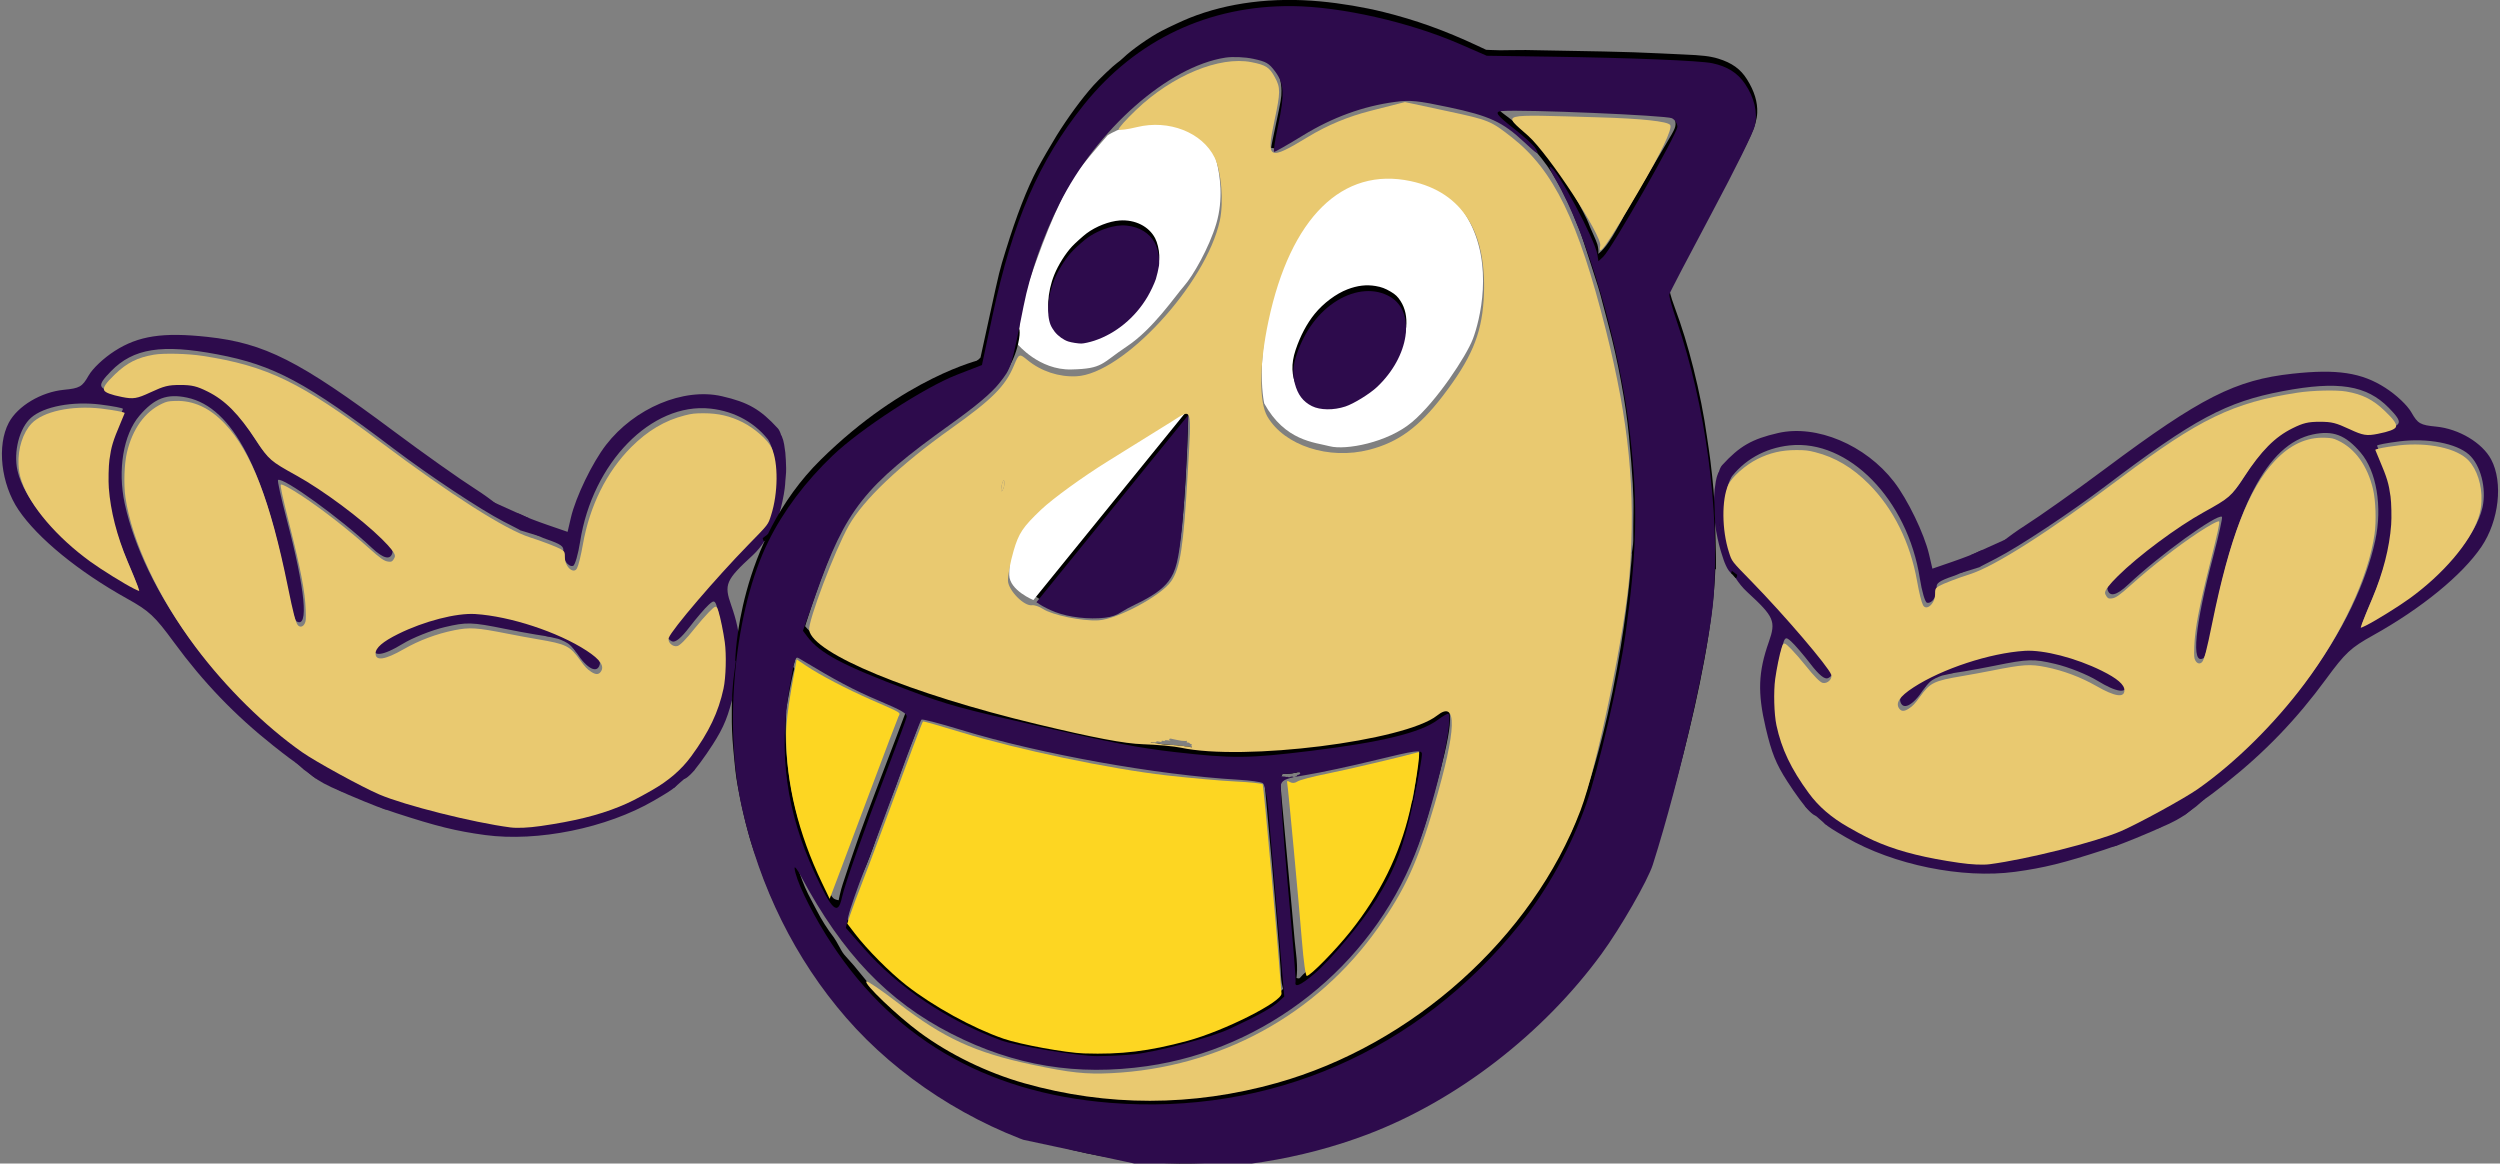 <?xml version="1.0" encoding="UTF-8" standalone="no"?>
<!-- Created with Inkscape (http://www.inkscape.org/) -->

<svg
   width="628.699"
   height="292.604"
   viewBox="0 0 166.343 77.418"
   version="1.1"
   id="svg1"
   xml:space="preserve"
   inkscape:version="1.3.2 (091e20e, 2023-11-25, custom)"
   sodipodi:docname="jerktime.svg"
   inkscape:export-filename="jerktime.svg"
   inkscape:export-xdpi="96"
   inkscape:export-ydpi="96"
   xmlns:inkscape="http://www.inkscape.org/namespaces/inkscape"
   xmlns:sodipodi="http://sodipodi.sourceforge.net/DTD/sodipodi-0.dtd"
   xmlns="http://www.w3.org/2000/svg"
   xmlns:svg="http://www.w3.org/2000/svg"><rect x="0" y="0" width="166.343" height="77.418" fill="#808080" stroke="none"/><sodipodi:namedview
     id="namedview1"
     pagecolor="#dadada"
     bordercolor="#000000"
     borderopacity="0.25"
     inkscape:showpageshadow="2"
     inkscape:pageopacity="0.0"
     inkscape:pagecheckerboard="0"
     inkscape:deskcolor="#d1d1d1"
     inkscape:document-units="px"
     showgrid="false"
     inkscape:zoom="2.8284271"
     inkscape:cx="1258.6501"
     inkscape:cy="-209.48038"
     inkscape:window-width="3840"
     inkscape:window-height="2054"
     inkscape:window-x="-11"
     inkscape:window-y="-11"
     inkscape:window-maximized="1"
     inkscape:current-layer="g38"
     showguides="false"><inkscape:grid
       id="grid85563"
       units="mm"
       originx="-297.317"
       originy="89.352"
       spacingx="1"
       spacingy="1"
       empcolor="#0099e5"
       empopacity="0.302"
       color="#0099e5"
       opacity="0.149"
       empspacing="5"
       dotted="false"
       gridanglex="30"
       gridanglez="30"
       visible="false" /></sodipodi:namedview><defs
     id="defs1"><linearGradient
       id="swatch6"
       inkscape:swatch="solid"><stop
         style="stop-color:#ffffff;stop-opacity:0;"
         offset="0"
         id="stop7" /></linearGradient><linearGradient
       id="swatch276"
       inkscape:swatch="solid"><stop
         style="stop-color:#000000;stop-opacity:1;"
         offset="0"
         id="stop276" /></linearGradient><linearGradient
       id="swatch275"
       inkscape:swatch="solid"><stop
         style="stop-color:#000000;stop-opacity:1;"
         offset="0"
         id="stop275" /></linearGradient><linearGradient
       id="swatch268"
       inkscape:swatch="solid"><stop
         style="stop-color:#ffffff;stop-opacity:0.953;"
         offset="0"
         id="stop268" /></linearGradient><clipPath
       clipPathUnits="userSpaceOnUse"
       id="clipPath151-09-5-7"><path
         id="path152-8-1-2"
         style="fill:#ff0000;fill-opacity:1;fill-rule:nonzero;stroke:none;stroke-width:0.265"
         d="M 27.324,24.578 V 104.612 H 126.705 V 24.578 Z m 51.893,51.8 c 0.076,2.65e-4 0.103,0.061 0.065,0.104 0.03,-0.003 0.06,-0.005 0.09,-0.008 0.014,-0.001 0.027,-0.003 0.041,-0.004 0.009,-7.94e-4 0.017,-0.001 0.024,-0.001 0.055,0.002 0.081,0.032 0.083,0.063 0.012,-0.002 0.025,-0.004 0.037,-0.007 0.009,-0.002 0.017,-0.003 0.024,-0.003 0.082,-0.006 0.09,0.048 0.055,0.092 0.001,-1.59e-4 0.003,-1.1e-5 0.004,0 0.021,2.22e-4 0.025,0.023 0,0.034 0.006,-0.001 0.012,-0.002 0.018,-0.003 0.001,-1.17e-4 0.002,-5.29e-4 0.003,-5.29e-4 0.023,-0.001 0.03,0.017 0.019,0.028 0.018,-0.002 0.026,0.02 0.004,0.036 -5.29e-4,2.65e-4 -0.001,7.94e-4 -0.002,0.001 0.002,-2.64e-4 0.004,-5.29e-4 0.006,-0.001 5.29e-4,-1.11e-4 0.001,-5.29e-4 0.002,-5.29e-4 0.018,-0.002 0.02,0.016 0.002,0.02 -0.005,7.94e-4 -0.01,0.002 -0.016,0.003 -0.007,7.93e-4 -0.014,0.002 -0.021,0.002 -0.005,1.51e-4 -0.009,-1e-5 -0.014,0 -0.004,8e-6 -0.006,-5.29e-4 -0.009,-0.002 -0.002,5.29e-4 -0.003,0.001 -0.005,0.002 -0.01,0.002 -0.021,0.003 -0.031,0.004 -0.009,5.29e-4 -0.017,7.94e-4 -0.026,0.001 -0.009,5.3e-4 -0.018,-7.93e-4 -0.027,-0.002 -0.006,-7.94e-4 -0.008,-0.006 -0.011,-0.01 -0.003,7.4e-5 -0.006,-9e-5 -0.009,0 -0.008,10e-5 -0.016,7.94e-4 -0.024,0.002 -0.008,7.94e-4 -0.016,0.001 -0.024,0.002 -0.007,2.14e-4 -0.015,7.7e-5 -0.022,5.29e-4 -0.007,2.65e-4 -0.013,0.001 -0.02,0.002 -0.006,5.29e-4 -0.012,0.001 -0.019,0.002 -0.002,1.43e-4 -0.005,1.88e-4 -0.007,5.29e-4 -0.002,0.001 -0.005,0.002 -0.009,0.002 -0.007,2.62e-4 -0.014,0.002 -0.021,0.003 -0.001,1.06e-4 -0.003,0.002 -0.004,0.002 -0.01,0.001 -0.02,0.001 -0.03,0.003 -0.009,0.002 -0.018,0.004 -0.027,0.006 -0.008,0.001 -0.016,0.002 -0.023,0.003 -0.007,7.94e-4 -0.014,0.002 -0.022,0.003 -0.005,5.29e-4 -0.01,0.002 -0.016,0.002 -0.003,2.01e-4 -0.007,-1.35e-4 -0.01,0.001 -0.005,7.94e-4 -0.01,0.002 -0.014,0.002 -0.005,5.29e-4 -0.011,0.001 -0.016,0.002 -0.006,1.59e-4 -0.011,-1.8e-5 -0.017,0 -0.008,2.4e-5 -0.012,-0.003 -0.014,-0.007 -0.004,7.94e-4 -0.008,0.001 -0.012,0.002 -0.01,0.001 -0.02,0.002 -0.03,0.003 -0.008,2.64e-4 -0.016,-6.1e-5 -0.024,0 -0.01,5.5e-5 -0.02,5.29e-4 -0.03,5.29e-4 -0.01,-6e-6 -0.02,-5.29e-4 -0.03,5.29e-4 -0.011,0.001 -0.023,0.004 -0.034,0.005 -0.009,0.001 -0.018,0.002 -0.027,0.003 -0.009,7.94e-4 -0.018,0.003 -0.027,0.004 -0.011,0.002 -0.022,0.004 -0.033,0.006 -0.014,0.002 -0.027,0.006 -0.04,0.009 -0.014,0.003 -0.027,0.004 -0.041,0.006 -0.018,0.002 -0.037,0.005 -0.055,0.006 -0.013,0.001 -0.025,0.003 -0.038,0.003 -0.012,0 -0.025,0.002 -0.037,0.003 -0.011,7.94e-4 -0.022,0.003 -0.033,0.003 -0.009,-1.11e-4 -0.018,0.002 -0.027,0.003 -0.01,7.93e-4 -0.021,0.002 -0.032,0.003 -0.015,0.001 -0.03,0.004 -0.045,0.006 -0.02,0.003 -0.041,0.007 -0.061,0.009 -0.018,0.002 -0.037,0.004 -0.055,0.006 -0.015,0.001 -0.03,0.003 -0.044,0.003 -0.015,2.3e-4 -0.03,7.94e-4 -0.045,0.002 -0.01,5.3e-4 -0.019,0.001 -0.029,0.002 -0.004,0.005 -0.01,0.01 -0.021,0.011 -0.008,0.001 -0.004,0.002 -0.012,0.003 -0.011,0.002 -0.022,0.004 -0.033,0.006 -0.008,0.002 -0.016,0.004 -0.024,0.006 -0.009,0.002 -0.019,0.005 -0.028,0.006 -0.009,0.001 -0.019,0.003 -0.028,0.004 -0.009,7.93e-4 -0.018,0.003 -0.026,0.003 -0.012,4.5e-5 -0.023,-1.71e-4 -0.035,0 -0.011,2.1e-4 -0.022,0.002 -0.033,0.003 -0.008,0.001 -0.015,0.003 -0.023,0.006 -0.009,0.003 -0.018,0.007 -0.027,0.009 -0.008,0.001 -0.015,0.002 -0.023,0.003 -0.01,2.33e-4 -0.02,0.001 -0.03,0.002 -0.011,7.94e-4 -0.023,0.002 -0.034,0.004 -0.01,0.001 -0.021,0.004 -0.03,0.006 -0.01,0.002 -0.019,0.006 -0.029,0.009 -0.011,0.002 -0.021,0.004 -0.032,0.006 -0.008,7.94e-4 -0.017,0.002 -0.025,0.003 v 0.002 c -0.012,0.001 -0.02,-0.002 -0.025,-0.007 -0.012,0.003 -0.019,0.01 -0.034,0.011 -0.036,0.001 -0.072,0.004 -0.109,0.006 -0.052,0.003 -0.103,0.003 -0.155,0.004 -0.044,5.29e-4 -0.087,0.003 -0.131,0.005 -0.002,7.94e-4 -0.004,0.002 -0.007,0.002 -0.007,8e-6 -0.013,-2.1e-5 -0.02,0 -0.007,2.9e-5 -0.013,-1.4e-4 -0.02,0 -0.003,2.65e-4 -0.006,1.17e-4 -0.01,5.3e-4 -0.002,1.29e-4 -0.004,1.16e-4 -0.007,5.29e-4 -0.003,5.3e-5 -0.005,1e-5 -0.008,0 -0.005,1.51e-4 -0.01,3.9e-5 -0.014,5.29e-4 -0.012,7.94e-4 -0.023,0.002 -0.035,0.003 -0.014,5.29e-4 -0.029,0.002 -0.043,0.002 -0.012,2.6e-4 -0.025,5.3e-4 -0.037,0.002 -0.006,5.29e-4 -0.013,7.94e-4 -0.019,0.002 -0.005,5.3e-4 -0.01,0.002 -0.016,0.002 -0.005,5.29e-4 -0.011,5.29e-4 -0.016,5.29e-4 H 77.131 77.108 77.089 c -0.001,2.12e-4 -0.003,1.03e-4 -0.004,5.29e-4 -0.005,7.94e-4 -0.01,0.002 -0.015,0.003 -0.003,2.62e-4 -0.007,1.25e-4 -0.01,5.29e-4 h -5.3e-4 c -0.002,0.001 -0.005,0.003 -0.008,0.003 -0.004,2.65e-4 -0.008,0.002 -0.011,0.002 -0.004,1.56e-4 -0.008,-3.2e-5 -0.012,0 -0.003,1.03e-4 -0.006,0.002 -0.009,0.002 -0.005,5.3e-4 -0.011,0.002 -0.016,0.003 -0.003,2.65e-4 -0.005,7.94e-4 -0.007,0.001 -7.93e-4,1.3e-4 -0.002,5.29e-4 -0.003,5.29e-4 -5.3e-4,4.5e-5 -5.3e-4,-1e-5 -0.001,0 -0.002,2.2e-5 -0.003,-1.42e-4 -0.005,-5.29e-4 h -5.29e-4 c -0.002,-2.64e-4 -0.004,1.78e-4 -0.006,0 -0.008,-7.93e-4 -0.013,-0.004 -0.014,-0.008 -2.65e-4,-1.22e-4 -5.29e-4,-5.29e-4 -0.001,-5.29e-4 -0.002,-5.29e-4 -0.004,-5.29e-4 -0.007,-5.29e-4 -0.018,-5.29e-4 -0.019,-0.018 -0.003,-0.02 0.001,-1.41e-4 0.002,0 0.003,0 0.004,0 0.007,6.6e-5 0.011,0.001 0.003,5.29e-4 0.006,0.002 0.009,0.003 0.002,5.29e-4 0.004,7.94e-4 0.006,0.001 0.005,5.29e-4 0.009,0.002 0.011,0.004 7.94e-4,-6.7e-5 0.001,5.3e-5 0.002,0 -0.011,-0.005 -0.007,-0.019 0.009,-0.018 0.008,5.29e-4 0.015,5.29e-4 0.023,5.29e-4 0.008,-2.03e-4 0.016,-7.93e-4 0.023,-0.002 0.001,-5.3e-4 -1.19e-4,-0.002 0.002,-0.002 0.006,-7.94e-4 0.012,-0.001 0.018,-0.002 0.002,-6e-5 0.003,9.8e-5 0.005,0 7.94e-4,-9.7e-5 0.001,-5.29e-4 0.002,-5.29e-4 0.005,-7.93e-4 0.01,-0.002 0.016,-0.003 0.01,-0.001 0.02,-0.002 0.03,-0.003 0.004,-2.65e-4 0.008,-0.001 0.012,-0.002 5.3e-4,-1e-4 0.002,-5.29e-4 0.003,-5.29e-4 2.65e-4,-3.4e-5 7.94e-4,1.8e-5 0.001,0 0.001,-2.28e-4 1.43e-4,-0.002 0.002,-0.002 0.007,-2.61e-4 0.014,-0.002 0.02,-0.002 0.011,-2.65e-4 0.022,-5.29e-4 0.033,-0.002 0.011,-0.001 0.022,-0.003 0.032,-0.007 0.008,-0.003 0.016,-0.006 0.024,-0.011 0.001,-7.94e-4 0.003,-0.001 0.004,-0.002 -0.002,-0.002 -0.007,-0.005 -0.002,-0.006 0.001,-1.48e-4 0.002,-9.3e-5 0.003,-5.29e-4 0.003,-2.65e-4 0.005,-5.3e-4 0.008,-5.3e-4 0.003,-0.002 0.005,-0.003 0.008,-0.003 0.003,-2.65e-4 0.005,5.29e-4 0.007,0.002 0.003,-5.29e-4 0.006,-7.93e-4 0.009,-0.001 0.008,-5.29e-4 0.015,-0.002 0.023,-0.002 -0.018,-0.036 -0.011,-0.074 0.068,-0.078 0.053,-0.002 0.105,-0.006 0.158,-0.006 0.04,-5.29e-4 0.081,-0.002 0.121,-0.003 -0.045,-0.041 -0.042,-0.102 0.058,-0.102 h 0.113 c -0.002,-0.032 0.016,-0.068 0.078,-0.082 0.047,-0.01 0.095,-0.014 0.143,-0.018 0.055,-0.003 0.11,-0.005 0.165,-0.006 0.043,-5.3e-4 0.086,-0.002 0.129,-0.003 0.003,8.7e-5 0.005,-5.29e-4 0.008,-5.29e-4 h -0.136 c -0.139,0 -0.139,-0.14 0,-0.14 h 0.191 0.198 c 0.063,-9.8e-5 0.126,-0.004 0.189,-0.006 0.05,-0.002 0.1,-0.002 0.15,-0.006 0.068,-0.006 0.136,-0.02 0.204,-0.032 0.012,-0.002 0.023,-0.004 0.035,-0.006 0.013,-0.003 0.025,-0.004 0.036,-0.004 z m 0.325,0.297 v 5.29e-4 c 2.65e-4,-3.4e-5 7.94e-4,-5.29e-4 0.001,-5.29e-4 -2.65e-4,-5.3e-5 -5.29e-4,2.1e-5 -0.001,0 z m 0.124,0.005 c -0.001,1.74e-4 -0.002,5.29e-4 -0.003,5.29e-4 -0.005,5.29e-4 -0.01,0.001 -0.015,0.003 -0.007,0.002 -0.014,0.004 -0.021,0.007 2.54e-4,0.002 7.93e-4,0.005 0.001,0.007 0.006,-0.002 0.013,-0.004 0.019,-0.006 0.007,-0.003 0.013,-0.006 0.019,-0.01 z m 7.36,0.173 c 0.006,-1.33e-4 0.012,7.93e-4 0.018,0.001 0.002,0.004 0.004,0.009 0.005,0.013 1.25e-4,0.002 -0.002,0.004 -0.002,0.006 0.002,-2.64e-4 0.003,-7.93e-4 0.005,-0.001 0.007,-5.29e-4 0.014,-2.65e-4 0.02,0.002 0.003,0.005 0.007,0.009 0.008,0.014 1.48e-4,7.94e-4 2.04e-4,0.002 0,0.003 0.001,2.65e-4 0.003,0.001 0.004,0.002 5.29e-4,-2.7e-5 0.001,1.8e-5 0.002,0 0.005,0.003 0.012,0.003 0.015,0.008 0.003,0.005 0.002,0.01 -0.002,0.014 0.002,0.005 0.01,0.01 0.005,0.012 0.006,0.006 0.012,0.015 0.011,0.023 -7.94e-4,0.006 -0.01,0.008 -0.016,0.011 h -5.29e-4 c -7.94e-4,5.3e-4 -0.002,0.002 -0.003,0.002 -2.64e-4,0.002 -5.29e-4,0.004 -0.001,0.007 -0.002,0.003 -0.003,0.006 -0.005,0.009 -0.007,0.01 -0.021,0.015 -0.034,0.013 -0.002,-1.87e-4 -0.004,-5.29e-4 -0.006,-0.001 -5.29e-4,2.62e-4 -0.001,7.94e-4 -0.002,0.001 5.29e-4,5.3e-4 7.93e-4,0.003 0.001,0.003 0.003,0.005 0.004,0.012 0.003,0.019 -0.001,0.005 -0.007,0.007 -0.01,0.01 -0.004,0.001 -0.008,0.002 -0.012,0.003 -0.003,5.29e-4 -0.006,0.003 -0.009,0.003 -0.007,0.004 -0.015,0.005 -0.023,0.006 -0.005,5.29e-4 -0.01,5.3e-5 -0.014,-5.29e-4 -0.007,0.007 -0.014,0.013 -0.022,0.019 -6.1e-5,2.65e-4 -7.94e-4,0.003 -0.002,0.003 -7.94e-4,5.29e-4 -0.002,0.003 -0.003,0.003 -0.006,0.004 -0.011,0.008 -0.017,0.012 -0.004,0.002 -0.014,0.008 -0.022,0.009 0.021,-0.001 0.031,0.004 0.021,0.023 -0.001,0.002 -0.003,0.005 -0.005,0.006 h -5.3e-4 c -0.002,0.005 -0.009,0.008 -0.014,0.012 -0.002,0.002 -0.003,0.004 -0.005,0.006 0.001,0.002 0.002,0.004 0.003,0.006 0.002,0.004 -0.003,0.009 -0.004,0.013 -0.003,0.002 -0.005,0.004 -0.008,0.006 -0.008,0.005 -0.021,0.011 -0.029,0.014 -0.006,0.003 -0.013,0.007 -0.019,0.009 -0.003,0.003 -0.007,0.007 -0.01,0.009 -0.023,0.018 -0.045,0.036 -0.069,0.052 -0.011,0.007 -0.021,0.014 -0.034,0.018 -0.004,0.002 -0.009,0.002 -0.014,0.003 -0.004,-1.85e-4 -0.008,5.29e-4 -0.012,-5.29e-4 -0.01,-0.003 -0.016,-0.008 -0.019,-0.019 -0.006,0.002 -0.014,0.005 -0.02,0.003 -0.008,-0.003 -0.012,-0.007 -0.013,-0.012 -0.021,0.003 -0.042,0.006 -0.064,0.009 -0.001,0.002 -5.29e-4,0.004 -0.003,0.006 -0.009,0.009 -0.032,0.012 -0.043,0.014 -0.011,0.002 -0.019,0.004 -0.028,0.006 0.001,0.005 5.29e-4,0.011 0.002,0.017 -0.003,0.004 -0.004,0.009 -0.008,0.012 -0.005,0.006 -0.017,0.011 -0.023,0.014 -0.019,0.008 -0.04,0.012 -0.06,0.015 -0.02,0.002 -0.026,0.003 -0.045,0.004 -0.006,1.27e-4 -0.013,5.3e-4 -0.019,0 -0.006,-5.29e-4 -0.013,0.001 -0.017,-0.003 -0.001,-0.002 -0.003,-0.004 -0.004,-0.006 -5.29e-4,2.9e-5 -0.001,-2.9e-5 -0.002,0 -0.008,2.62e-4 -0.016,0.002 -0.023,0.002 -0.004,0.001 -0.008,0.002 -0.012,0.003 h -0.003 c -0.003,0.003 -0.007,0.007 -0.014,0.009 -0.023,0.008 -0.048,0.014 -0.072,0.013 -0.004,-1.98e-4 -0.023,-7.94e-4 -0.026,-0.003 -7.94e-4,-5.29e-4 -0.002,-0.003 -0.003,-0.003 -0.012,0.002 -0.024,0.003 -0.036,0.003 -0.01,1.57e-4 -0.021,2.65e-4 -0.031,0 -0.004,5.3e-4 -0.008,0.003 -0.012,0.003 -0.01,0.001 -0.021,0.003 -0.031,0.003 -7.94e-4,2.62e-4 -0.003,0.002 -0.003,0.002 -0.002,0.001 -0.006,0.002 -0.009,0.003 -0.009,0.003 -0.019,0.004 -0.029,0.005 -0.008,1.96e-4 -0.012,2.65e-4 -0.013,-0.003 -0.006,-2.02e-4 -0.012,-0.001 -0.019,-0.002 -0.018,0.008 -0.036,0.016 -0.055,0.018 -0.003,-2.62e-4 -0.008,-0.001 -0.011,-0.003 -0.002,-7.94e-4 -0.004,-0.002 -0.006,-0.003 v 0.003 c 0,0.019 -0.019,0.019 -0.019,0 v -0.006 -0.006 c 0,-0.002 4.8e-5,-0.005 5.29e-4,-0.006 7.2e-5,-5.29e-4 -1e-4,-0.003 0,-0.003 -1.19e-4,-0.001 -5.29e-4,-0.002 -5.29e-4,-0.003 0,-0.004 0.003,-0.007 0.003,-0.011 5.29e-4,-0.003 0.002,-0.006 0.003,-0.009 7.94e-4,-0.003 0.002,-0.006 0.003,-0.009 0.001,-0.003 0.002,-0.007 0.004,-0.009 0.002,-0.003 0.004,-0.005 0.006,-0.006 5.29e-4,-0.004 0.003,-0.008 0.003,-0.012 7.93e-4,-0.007 0.002,-0.015 0.003,-0.022 0.001,-0.007 0.002,-0.013 0.003,-0.02 5.29e-4,-0.009 0.001,-0.02 0.006,-0.028 0.006,-0.009 0.013,-0.014 0.024,-0.018 0.01,-0.003 0.019,-0.007 0.029,-0.009 0.01,-0.002 0.021,-0.004 0.031,-0.006 0.008,-0.002 0.015,-0.004 0.023,-0.006 0.009,-0.002 0.017,-0.004 0.026,-0.006 0.008,-0.002 0.016,-0.004 0.025,-0.006 0.009,-0.001 0.017,-0.004 0.025,-0.006 0.011,-0.003 0.022,-0.005 0.033,-0.008 0.013,-0.004 0.027,-0.008 0.04,-0.012 0.018,-0.006 0.036,-0.012 0.053,-0.018 0.017,-0.006 0.033,-0.011 0.05,-0.015 0.012,-0.003 0.025,-0.006 0.037,-0.01 0.011,-0.003 0.023,-0.006 0.034,-0.008 0.012,-0.003 0.023,-0.005 0.035,-0.007 0.012,-0.003 0.025,-0.005 0.037,-0.008 0.009,-0.002 0.019,-0.006 0.028,-0.009 0.009,-0.003 0.018,-0.005 0.027,-0.009 0.011,-0.004 0.022,-0.008 0.034,-0.012 0.013,-0.005 0.026,-0.009 0.038,-0.014 0.012,-0.005 0.024,-0.011 0.037,-0.017 0.013,-0.006 0.025,-0.013 0.038,-0.019 0.009,-0.004 0.019,-0.008 0.028,-0.012 0.007,-0.003 0.014,-0.006 0.022,-0.009 0.007,-0.002 0.014,-0.005 0.021,-0.007 0.008,-0.002 0.017,-0.006 0.025,-0.008 0.009,-0.003 0.017,-0.007 0.025,-0.011 0.008,-0.004 0.016,-0.007 0.024,-0.011 0.006,-0.003 0.013,-0.007 0.019,-0.01 0.008,-0.005 0.016,-0.009 0.024,-0.013 0.009,-0.005 0.018,-0.01 0.028,-0.014 0.004,-0.002 0.009,-0.003 0.014,-0.004 0.003,-0.006 0.009,-0.011 0.019,-0.015 0.005,-0.002 0.01,-0.004 0.014,-0.005 0.006,-0.001 0.011,-0.003 0.017,-0.004 7.94e-4,-7.7e-5 0.002,2.1e-5 0.003,0 0.006,-1.72e-4 0.012,7.94e-4 0.016,0.002 7.94e-4,-1.09e-4 0.002,-5.29e-4 0.003,-5.29e-4 0.009,-2.65e-4 0.016,0.003 0.02,0.007 2.65e-4,2.7e-5 7.94e-4,-2.4e-5 0.001,0 0.001,-7.94e-4 0.002,-0.002 0.003,-0.003 0.004,-0.003 0.007,-0.004 0.01,-0.005 0.002,-0.002 0.005,-0.005 0.007,-0.007 0.004,-0.004 0.009,-0.008 0.014,-0.01 0.002,-5.29e-4 0.004,-5.29e-4 0.006,-5.29e-4 z m -0.002,0.011 c -8.8e-5,0.001 -5.3e-4,0.002 -5.3e-4,0.004 l 5.3e-4,-5.29e-4 c 2.51e-4,-5.29e-4 -1.1e-5,-0.002 0,-0.003 z m 0.075,0.064 c -0.002,2.64e-4 -0.003,5.29e-4 -0.005,5.29e-4 0.001,2.65e-4 0.002,0.001 0.003,0.002 7.93e-4,-5.3e-4 0.002,-0.001 0.003,-0.002 z m -0.036,0.019 c 1.06e-4,2.62e-4 -7.9e-5,7.94e-4 5.3e-4,0.001 2.64e-4,-1.86e-4 7.93e-4,9.2e-5 0.001,-5.3e-4 -5.29e-4,-2.64e-4 -0.001,-5.29e-4 -0.002,-5.29e-4 z m -0.301,0.264 c -7.94e-4,1.14e-4 -0.002,5.29e-4 -0.003,5.29e-4 -0.001,1.33e-4 -0.002,-2e-6 -0.003,5.29e-4 h -5.29e-4 c -0.002,7.94e-4 -0.003,0.001 -0.005,0.002 -0.007,0.003 -0.016,0.007 -0.026,0.01 -0.001,5.29e-4 -0.002,5.29e-4 -0.003,0.001 v 5.29e-4 c 0.001,0.003 0.006,0.007 0.006,0.002 0.003,-5.29e-4 0.006,-0.001 0.009,-0.002 0.01,-0.003 0.019,-0.009 0.028,-0.014 -7.94e-4,-4.2e-5 -0.002,-1.14e-4 -0.003,0 z m -0.07,0.011 c -5.3e-4,7.94e-4 -0.002,0.002 -0.002,0.003 -5.29e-4,7.94e-4 0.002,-7.94e-4 0.002,-0.002 -1.6e-5,-2.64e-4 6e-5,-7.93e-4 0,-0.001 z m -0.192,0.037 c -7.94e-4,5.29e-4 -0.001,0.001 -0.002,0.002 5.29e-4,-2.64e-4 0.002,-0.001 0.003,-0.002 z" /></clipPath><clipPath
       clipPathUnits="userSpaceOnUse"
       id="clipPath85638-7-9-7"><path
         id="path85639-6-2-5"
         style="fill:#ff0000;fill-opacity:1;fill-rule:nonzero;stroke:none;stroke-width:0.265"
         d="m 12.244,57.817 v 49.694 c 0.248,-0.474 0.497,-0.931 0.677,-1.233 0.479,-0.802 1.009,-1.616 1.61,-2.356 0.089,-0.631 0.226,-1.256 0.403,-1.901 -0.472,-0.792 -0.903,-1.607 -1.235,-2.469 -0.394,-1.278 -0.605,-1.683 -0.667,-3.05 -0.02,-0.434 0.028,-0.869 0.086,-1.299 0.153,-1.134 0.544,-2.218 1.071,-3.229 0.14,-0.228 0.275,-0.46 0.419,-0.686 -0.03,-0.252 -0.051,-0.506 -0.09,-0.756 0.097,-0.493 0.098,-1.014 0.29,-1.478 0.567,-1.366 1.748,-2.109 3.133,-2.42 0.467,-0.105 0.829,-0.135 1.192,-0.134 0.279,7.94e-4 0.574,0.02 0.902,0.038 0.298,-0.138 0.591,-0.216 0.867,-0.226 0.611,-0.021 1.135,0.26 1.463,0.757 0.166,0.073 0.338,0.155 0.53,0.264 1.244,0.699 2.139,1.949 2.06,3.417 0.056,0.36 0.05,0.716 -0.068,1.304 -0.089,0.443 -0.266,0.86 -0.477,1.259 0.221,-0.046 0.443,-0.082 0.668,-0.075 0.111,0.003 0.222,0.016 0.332,0.035 0.222,-0.167 0.476,-0.337 0.806,-0.528 0.519,-0.299 1.114,-0.455 1.7,-0.578 1.134,-0.238 2.392,-0.185 3.515,0.073 0.585,0.134 1.139,0.381 1.708,0.571 0.541,0.341 1.131,0.614 1.622,1.023 0.411,0.342 0.755,0.764 1.056,1.206 0.28,0.41 0.5,0.858 0.679,1.32 0.061,-0.183 0.121,-0.366 0.217,-0.533 0.178,-0.309 0.395,-0.597 0.635,-0.861 0.149,-0.164 0.337,-0.289 0.521,-0.412 0.467,-0.312 0.995,-0.507 1.538,-0.638 0.051,-0.011 0.103,-0.021 0.154,-0.032 0.299,-0.306 0.615,-0.596 0.963,-0.849 0.135,-0.092 0.267,-0.189 0.406,-0.275 0.552,-0.343 1.128,-0.597 1.773,-0.713 0.222,-0.04 0.4,-0.048 0.578,-0.041 0.178,0.007 0.356,0.027 0.578,0.044 0.164,0.036 0.33,0.064 0.492,0.107 0.718,0.192 1.382,0.56 1.97,1.007 0.513,0.429 1.03,0.888 1.337,1.497 0.351,0.694 0.289,0.783 0.373,1.553 -0.01,0.083 -0.017,0.166 -0.025,0.25 0.052,-0.09 0.085,-0.188 0.146,-0.273 0.17,-0.241 0.337,-0.483 0.51,-0.721 -0.088,-0.539 -0.166,-1.08 -0.24,-1.621 -0.409,-0.052 -0.791,-0.191 -1.172,-0.436 -0.299,-0.193 -0.543,-0.46 -0.749,-0.746 -0.07,-0.097 -0.126,-0.203 -0.189,-0.304 -0.225,-0.402 -0.346,-0.845 -0.417,-1.297 -0.088,-0.565 0.007,-1.053 0.202,-1.58 0.14,-0.344 0.351,-0.645 0.588,-0.928 0.404,-0.483 0.707,-0.699 0.938,-0.725 0.131,-0.118 0.271,-0.226 0.408,-0.327 0.453,-0.287 0.962,-0.447 1.477,-0.446 0.309,5.29e-4 0.621,0.059 0.925,0.183 0.182,0.074 0.346,0.189 0.519,0.283 0.147,0.109 0.281,0.231 0.405,0.361 0.007,-6.3e-5 0.019,-5.29e-4 0.025,-5.29e-4 0.608,-0.004 0.805,0.093 1.702,0.949 0.197,0.188 0.265,0.477 0.367,0.729 0.176,0.433 0.192,0.985 0.213,1.444 -0.008,0.691 -0.061,1.379 -0.1,2.069 -0.023,0.4 -0.034,0.8 -0.041,1.2 -0.005,0.348 -0.011,0.699 -0.066,1.043 -0.052,0.33 -0.076,0.4 -0.151,0.697 0.026,0.192 0.049,0.385 0.065,0.579 0.016,0.162 0.03,0.324 0.045,0.485 0.031,-0.022 0.063,-0.043 0.091,-0.068 0.12,-0.104 0.191,-0.254 0.276,-0.385 0.178,-0.329 0.342,-0.665 0.546,-0.979 0.358,-0.536 0.779,-1.023 1.321,-1.382 0.124,-0.077 0.245,-0.159 0.373,-0.23 0.666,-0.367 1.412,-0.56 2.169,-0.591 0.312,-0.011 0.625,-0.013 0.937,-0.013 0.046,-0.026 0.083,-0.055 0.131,-0.08 0.375,-0.195 0.759,-0.373 1.165,-0.495 0.298,-0.109 0.592,-0.227 0.896,-0.32 0.312,-0.096 0.605,-0.16 0.882,-0.203 -1.415,-1.48 -0.559,-3.35 1.647,-3.382 0.521,-0.007 1.116,0.087 1.774,0.314 0.319,0.11 0.649,0.188 0.967,0.302 0.137,0.049 0.271,0.106 0.406,0.159 0.808,0.362 1.529,0.927 1.967,1.71 0.106,0.189 0.183,0.393 0.274,0.589 0.043,0.156 0.091,0.311 0.13,0.468 0.376,-0.048 0.752,-0.087 1.132,-0.089 0.544,0.024 0.638,0.009 1.183,0.11 0.221,0.041 0.439,0.098 0.655,0.16 0.047,-0.006 0.101,-0.024 0.146,-0.027 0.004,-0.012 0.008,-0.027 0.012,-0.039 -0.083,-0.111 -0.168,-0.221 -0.249,-0.333 -0.419,-0.549 -0.67,-1.066 -0.705,-1.785 -0.01,-0.206 0.041,-0.411 0.061,-0.617 0.074,-0.207 0.127,-0.423 0.223,-0.621 0.21,-0.434 0.577,-0.819 0.973,-1.091 0.091,-0.063 0.187,-0.118 0.281,-0.177 0.419,-0.233 0.874,-0.354 1.337,-0.369 0.278,-0.009 0.56,0.019 0.839,0.084 0.118,0.027 0.232,0.066 0.348,0.099 0.504,0.17 1.008,0.385 1.413,0.739 0.125,0.11 0.237,0.234 0.356,0.35 0.11,0.157 0.237,0.304 0.33,0.472 0.281,0.508 0.388,1.055 0.374,1.631 -0.008,0.327 -0.061,0.497 -0.131,0.816 -0.009,0.033 -0.021,0.064 -0.031,0.096 0.12,0.101 0.246,0.196 0.389,0.27 0.228,0.126 0.488,0.184 0.745,0.215 0.499,0.061 0.998,0.118 1.5,0.139 0.644,0.027 1.287,0.032 1.931,0.02 0.755,0.002 1.509,0.031 2.262,0.083 0.625,0.043 1.251,0.084 1.873,0.161 0.319,0.029 0.636,0.053 0.957,0.031 0.342,-0.009 0.684,-0.024 1.025,-0.049 0.313,-0.024 0.626,-0.047 0.934,-0.108 1.749,-0.349 2.899,0.165 3.371,0.958 0.284,0.013 0.568,0.025 0.853,0.035 0.624,0.029 1.252,0.059 1.859,0.218 0.351,0.125 0.564,0.177 0.881,0.397 0.52,0.361 0.895,0.826 1.111,1.421 0.163,0.446 0.28,0.906 0.316,1.381 0.036,0.434 0.043,0.869 0.035,1.305 -5.29e-4,0.099 -0.002,0.198 -0.003,0.297 0.322,0.396 0.621,0.81 0.908,1.231 0.011,0.018 0.023,0.035 0.034,0.052 1.93e-4,-0.069 -0.009,-0.137 -0.008,-0.205 0.004,-0.172 0.018,-0.343 0.027,-0.515 0.061,-0.829 0.23,-1.643 0.463,-2.439 0.166,-0.433 0.299,-0.911 0.59,-1.285 0.205,-0.263 0.43,-0.513 0.684,-0.729 0.456,-0.388 0.869,-0.524 1.402,-0.756 0.878,-0.309 1.797,-0.49 2.722,-0.583 0.534,-0.054 0.738,-0.052 1.268,-0.07 0.735,-0.006 1.472,0.034 2.193,0.186 0.343,0.072 0.566,0.145 0.896,0.242 0.573,0.18 1.134,0.419 1.613,0.788 0.145,0.112 0.237,0.193 0.319,0.272 0.034,0.032 0.067,0.063 0.098,0.097 0.092,0.098 0.177,0.201 0.321,0.367 0.047,0.065 0.093,0.135 0.139,0.203 V 57.817 Z m 63.497,31.608 c 0.006,0.009 0.023,0.031 0.036,0.05 -0.004,-0.007 -0.008,-0.014 -0.012,-0.021 -0.006,-0.011 -0.03,-0.04 -0.024,-0.029 z M 47.365,98.325 c -0.125,0.217 -0.259,0.428 -0.398,0.636 -0.043,0.298 -0.105,0.595 -0.187,0.886 -0.233,0.636 -0.267,0.819 -0.622,1.407 -0.319,0.528 -0.695,0.982 -1.135,1.367 0.057,0.57 0.11,1.141 0.124,1.714 -0.003,0.345 0.005,0.492 -0.035,0.84 -0.076,0.653 -0.268,1.281 -0.615,1.843 -0.092,0.128 -0.175,0.262 -0.275,0.383 -0.437,0.526 -1.007,0.921 -1.646,1.162 -0.426,0.158 -0.847,0.333 -1.286,0.454 -0.789,0.223 -1.593,0.432 -2.422,0.364 -0.474,-0.065 -0.538,-0.052 -1.008,-0.21 -0.529,-0.178 -1.001,-0.492 -1.423,-0.85 -0.23,-0.237 -0.357,-0.352 -0.498,-0.542 -0.066,0.043 -0.127,0.092 -0.197,0.13 -0.129,0.072 -0.257,0.148 -0.388,0.216 -0.712,0.371 -1.471,0.646 -2.243,0.864 -1.079,0.273 -2.18,0.498 -3.3,0.458 -0.208,-0.013 -0.417,-0.019 -0.625,-0.039 -0.988,-0.094 -1.968,-0.331 -2.857,-0.776 -0.364,-0.206 -0.501,-0.272 -0.846,-0.517 -0.331,-0.234 -0.634,-0.502 -0.917,-0.789 -0.216,0.63 -0.442,1.113 -0.958,1.701 0.014,0.108 0.027,0.217 0.039,0.321 0.049,0.439 0.012,0.792 -0.072,1.121 -0.022,0.262 -0.15,0.529 -0.286,0.788 -0.001,0.002 -0.002,0.005 -0.003,0.007 -0.087,0.195 -0.182,0.399 -0.278,0.623 -0.614,0.966 -0.791,1.363 -1.641,2.185 -0.841,0.814 -1.524,1.283 -2.576,1.773 -0.492,0.229 -0.996,0.44 -1.518,0.589 -0.525,0.15 -1.073,0.202 -1.61,0.302 -0.627,-0.054 -1.272,-0.008 -1.883,-0.161 -0.492,-0.123 -1.047,-0.411 -1.537,-0.773 v 22.049 h 99.382 v -32.183 c -0.025,0.1 -0.05,0.199 -0.086,0.295 -0.271,0.73 -0.711,1.173 -1.399,1.536 -0.359,0.189 -0.687,0.22 -1.074,0.289 -0.109,0.012 -0.219,0.011 -0.329,0.019 -0.363,0.766 -1.255,1.48 -2.735,1.811 -0.254,0.057 -0.506,0.119 -0.759,0.18 -0.352,0.082 -0.709,0.132 -1.068,0.172 -3.484,0.39 -4.53,-2.314 -2.658,-3.711 -0.358,-0.312 -0.759,-0.582 -1.083,-0.932 -0.113,-0.122 -0.216,-0.253 -0.324,-0.38 -0.137,-0.19 -0.244,-0.398 -0.351,-0.605 -0.018,0.044 -0.035,0.088 -0.052,0.131 -0.068,0.179 -0.136,0.362 -0.179,0.549 -0.039,0.25 -0.128,0.488 -0.2,0.73 -0.055,0.193 -0.133,0.377 -0.21,0.561 -0.498,1.187 -0.936,1.179 -1.342,0.673 0.236,3.473 -3.527,4.075 -4.521,0.106 -0.094,-0.377 -0.173,-0.758 -0.242,-1.14 -0.084,-0.429 -0.124,-0.863 -0.137,-1.299 -0.02,0.08 -0.041,0.16 -0.06,0.24 -0.11,0.488 -0.226,1.116 -0.433,1.565 -0.112,0.243 -0.207,0.507 -0.395,0.698 -0.949,0.961 -0.947,0.82 -2.04,1.007 -0.232,-0.033 -0.468,-0.044 -0.695,-0.099 -0.366,-0.089 -0.696,-0.265 -0.991,-0.491 -0.387,0.278 -0.842,0.457 -1.37,0.406 -0.609,-0.058 -1.185,-0.381 -1.678,-0.743 -0.48,-0.352 -0.631,-1.133 -0.783,-1.658 -0.097,-0.464 -0.159,-0.933 -0.202,-1.404 -0.07,0.09 -0.142,0.179 -0.213,0.268 -0.02,0.307 -0.047,0.613 -0.094,0.917 -0.079,0.38 -0.134,0.747 -0.305,1.103 -0.335,0.699 -0.742,1.216 -1.438,1.571 -0.197,0.101 -0.413,0.156 -0.62,0.235 -0.286,0.023 -0.575,0.116 -0.858,0.068 -0.399,-0.067 -0.81,-0.177 -1.144,-0.405 -0.069,-0.047 -0.13,-0.097 -0.191,-0.148 -0.54,-0.165 -1.068,-0.377 -1.608,-0.542 -0.046,-0.197 -0.101,-0.392 -0.154,-0.588 -0.184,0.748 -0.674,1.294 -1.364,1.65 -0.411,0.212 -0.656,0.21 -1.104,0.275 -0.816,0.034 -1.596,-0.207 -2.28,-0.648 -0.048,-0.031 -0.094,-0.065 -0.141,-0.099 -0.134,0.422 -0.466,0.493 -1.135,-0.039 -0.17,0.077 -0.339,0.159 -0.518,0.214 -0.329,0.102 -0.672,0.121 -1.015,0.106 0.401,0.526 0.309,0.96 -0.966,1.145 l -0.448,0.065 c -0.135,0.004 -0.27,0.015 -0.405,0.011 -0.656,-0.017 -1.292,-0.192 -1.895,-0.439 -0.335,-0.149 -0.375,-0.158 -0.704,-0.337 -0.371,-0.202 -0.72,-0.446 -1.076,-0.672 -0.3,-0.209 -0.58,-0.443 -0.864,-0.674 -0.137,0.194 -0.293,0.366 -0.467,0.494 -0.904,0.663 -0.984,0.533 -2.01,0.6 -0.199,-0.048 -0.401,-0.087 -0.597,-0.145 -0.102,-0.03 -0.197,-0.077 -0.295,-0.12 -0.231,-0.102 -0.451,-0.226 -0.669,-0.353 -0.177,0.095 -0.362,0.178 -0.547,0.244 -0.214,0.077 -0.37,0.106 -0.585,0.156 -0.631,0.105 -1.158,0.046 -1.755,-0.185 -0.406,-0.157 -0.743,-0.424 -1.075,-0.697 -0.35,-0.313 -0.707,-0.651 -0.915,-1.081 -0.049,-0.1 -0.079,-0.171 -0.112,-0.246 -0.044,0.102 -0.091,0.202 -0.144,0.3 -0.206,0.319 -0.271,0.459 -0.543,0.728 -0.44,0.436 -0.974,0.73 -1.572,0.885 -0.648,0.14 -1.309,0.23 -1.969,0.115 -0.427,-0.089 -0.955,-0.205 -1.3,-0.482 -0.284,-0.228 -0.562,-0.481 -0.758,-0.788 -0.376,-0.586 -0.328,-0.9 -0.352,-1.503 0.041,-0.372 0.108,-0.739 0.172,-1.107 0.025,-0.127 0.053,-0.253 0.083,-0.378 -0.126,-0.197 -0.242,-0.401 -0.345,-0.61 -0.146,-0.313 -0.258,-0.53 -0.366,-0.857 -0.148,-0.447 -0.242,-0.899 -0.28,-1.367 -0.049,-0.491 -0.061,-0.983 -0.028,-1.476 0.019,-0.34 0.054,-0.68 0.104,-1.017 z m 58.098,0.5 c -0.022,-0.001 -0.045,-5.29e-4 -0.07,0.003 0.045,0.002 0.091,0.004 0.136,0.007 -0.022,-0.005 -0.044,-0.008 -0.066,-0.009 z M 60.961,99.543 c -0.057,0.235 -0.133,0.467 -0.227,0.689 -0.057,0.134 -0.133,0.253 -0.215,0.367 0.551,0.071 1.081,0.27 1.573,0.522 0.047,0.028 0.093,0.056 0.141,0.083 0.002,-0.003 0.004,-0.006 0.006,-0.008 -0.043,-0.03 -0.085,-0.062 -0.129,-0.09 -0.203,-0.243 -0.447,-0.458 -0.61,-0.729 -0.082,-0.136 -0.149,-0.269 -0.211,-0.403 -0.028,-0.027 -0.055,-0.056 -0.084,-0.082 -0.106,-0.154 -0.166,-0.241 -0.243,-0.349 z m 9.98,1.575 c -0.083,0.178 -0.163,0.334 -0.25,0.471 0.135,0.06 0.268,0.123 0.399,0.192 0.011,-0.016 0.021,-0.033 0.032,-0.049 0.004,-0.013 0.008,-0.027 0.012,-0.04 -0.005,-0.028 -0.012,-0.063 -0.027,-0.1 -0.005,-0.011 -0.012,-0.021 -0.018,-0.032 -0.015,-0.039 -0.03,-0.078 -0.044,-0.117 -0.036,-0.107 -0.066,-0.217 -0.103,-0.325 z m 7.154,1.127 c -0.223,0.139 -0.464,0.247 -0.718,0.322 -0.011,0.069 -0.026,0.136 -0.05,0.202 -0.145,0.399 -0.27,0.859 -0.584,1.138 0.019,0.024 0.037,0.049 0.056,0.073 0.199,0.291 0.464,0.608 0.611,0.936 0.014,-0.03 0.029,-0.06 0.04,-0.089 0.063,-0.176 0.164,-0.335 0.242,-0.504 0.025,-0.057 0.036,-0.091 0.044,-0.081 0.006,0.007 0.003,0.037 0.006,0.026 0.058,-0.183 0.01,-0.39 0.056,-0.574 0.054,-0.496 0.157,-0.977 0.298,-1.45 z m 29.375,1.064 c -0.007,0.001 -0.014,0.003 -0.021,0.004 -0.053,0.007 -0.106,0.011 -0.159,0.017 0.058,0.004 0.115,0.006 0.173,0.009 0.002,-0.01 0.005,-0.019 0.007,-0.029 z m -11.677,0.144 v 5.3e-4 c 0.003,0.004 0.005,0.009 0.009,0.011 0.004,0.003 -0.001,-0.006 -0.002,-0.009 -0.002,-7.9e-4 -0.005,-0.002 -0.007,-0.003 z m -25.602,0.167 c -0.017,10e-4 -0.034,0.002 -0.051,0.003 0.016,0.003 0.032,0.004 0.048,0.006 5.29e-4,-0.003 0.002,-0.005 0.003,-0.009 z m 15.21,0.532 c -0.008,0.008 -0.014,0.014 -0.022,0.022 -0.006,0.006 0.013,-0.011 0.019,-0.017 0.001,-0.002 0.002,-0.004 0.004,-0.005 z m 9.701,0.077 c -7.94e-4,0.002 -0.001,0.005 -0.002,0.007 5.29e-4,-10e-4 -0.006,0.036 -0.002,0.012 0.007,-0.031 5.29e-4,-0.005 0.004,-0.02 z m -0.064,0.178 c -0.01,0.03 -0.02,0.053 -0.03,0.084 -0.041,0.127 0.009,-0.023 0.016,-0.037 0.003,-0.009 0.01,-0.033 0.014,-0.047 z m -21.626,2.571 c 0.011,0.018 0.017,0.032 0.032,0.054 0.006,0.009 -0.009,-0.02 -0.015,-0.029 -0.005,-0.009 -0.011,-0.017 -0.017,-0.025 z M 90.274,110 c 0.051,-0.002 0.11,0.041 0.141,0.137 0.019,0.063 0.027,0.127 0.021,0.193 -0.008,0.052 -0.027,0.1 -0.045,0.148 -0.008,0.022 -0.021,0.041 -0.034,0.059 -0.008,0.027 -0.017,0.053 -0.023,0.081 -0.012,0.046 -0.027,0.09 -0.047,0.133 -0.01,0.021 -0.005,0.011 -0.013,0.03 -0.084,0.216 -0.304,0.128 -0.218,-0.087 0.013,-0.031 0.006,-0.016 0.019,-0.043 0.013,-0.026 0.021,-0.054 0.029,-0.082 0.009,-0.043 0.024,-0.083 0.034,-0.125 0.009,-0.036 0.02,-0.073 0.018,-0.111 -0.004,-0.061 0.01,-0.105 0.032,-0.134 -0.034,-0.123 0.019,-0.198 0.084,-0.199 z m 6.096,0.113 c 0.044,0 0.081,0.043 0.103,0.107 0.015,-0.004 0.029,-0.006 0.043,-0.006 0.101,0.004 0.177,0.122 0.102,0.302 -0.026,0.062 -0.041,0.127 -0.054,0.193 -0.012,0.065 -0.016,0.13 -0.019,0.195 2.64e-4,0.076 -0.006,0.15 -0.017,0.225 -0.006,0.075 -0.023,0.147 -0.047,0.218 -0.018,0.059 -0.032,0.119 -0.052,0.178 -0.018,0.043 -0.038,0.084 -0.053,0.128 -0.106,0.31 -0.422,0.199 -0.312,-0.11 0.015,-0.043 0.032,-0.086 0.052,-0.127 0.021,-0.058 0.031,-0.119 0.051,-0.177 0.016,-0.046 0.026,-0.093 0.031,-0.141 -0.003,-0.024 -0.012,-0.042 -0.006,-0.073 0.003,-0.013 0.005,-0.027 0.007,-0.04 -0.008,-0.027 -0.018,-0.053 -0.013,-0.092 0.003,-0.024 5.29e-4,-0.013 0.004,-0.034 0.001,-0.051 0.002,-0.101 0.006,-0.151 0.005,-0.059 0.013,-0.117 0.028,-0.175 0.002,-0.006 0.004,-0.012 0.005,-0.019 -0.003,-0.047 -0.007,-0.095 -0.013,-0.142 h 5.29e-4 c -0.013,-0.096 0.019,-0.158 0.065,-0.18 0.02,-0.048 0.049,-0.08 0.087,-0.08 z" /></clipPath><clipPath
       clipPathUnits="userSpaceOnUse"
       id="clipPath85623-33-4-3"><path
         id="path85623-0-7-8"
         style="fill:#ff0000;fill-opacity:1;fill-rule:nonzero;stroke:none;stroke-width:0.265"
         d="m 105.295,54.57 v 26.432 h 6.559 V 54.57 Z m 6.106,22.375 c 0.055,-0.001 0.114,0.049 0.129,0.157 0.008,0.056 0.012,0.113 0.016,0.169 0.003,0.053 0.004,0.106 0.005,0.16 0.001,0.056 -0.008,0.111 -0.013,0.167 -0.004,0.052 -0.015,0.103 -0.022,0.155 -0.002,0.027 -0.007,0.053 -0.012,0.079 -0.044,0.227 -0.274,0.183 -0.23,-0.044 0.004,-0.022 0.009,-0.043 0.01,-0.065 0.006,-0.049 0.017,-0.097 0.021,-0.146 0.005,-0.047 0.012,-0.094 0.012,-0.141 -0.001,-0.05 -0.002,-0.099 -0.005,-0.149 -0.003,-0.051 -0.007,-0.101 -0.014,-0.151 h 5.3e-4 c -0.017,-0.122 0.04,-0.189 0.102,-0.19 z" /></clipPath></defs><g
     inkscape:groupmode="layer"
     id="layer2"
     inkscape:label="Layer 2"
     transform="translate(-297.317,89.352)"><g
       id="g25-0-2-9-4"
       transform="translate(-213.342,85.38)"
       inkscape:label="Jerktime Text Group Colored"><g
         inkscape:groupmode="layer"
         id="layer1"
         inkscape:label="Layer 1"><g
           id="g38"
           inkscape:label="JerkTime Shrug"><g
             id="g36-8"
             inkscape:label="hand"
             transform="matrix(-1.072,-0.246,-0.246,1.072,1199.844,148.482)"><path
               d="m 636.568,-103.599 c -3.198,-0.292 -7.08,-2.056 -9.494,-4.314 -1.213,-1.135 -1.296,-1.265 -0.966,-1.511 0.318,-0.236 0.486,-0.15 1.387,0.715 1.704,1.636 3.285,2.559 6.458,3.767 0.981,0.373 1.631,0.435 4.995,0.472 3.131,0.035 3.926,0.101 4.176,0.351 0.275,0.275 0.166,0.322 -0.997,0.427 -2.586,0.233 -3.796,0.253 -5.559,0.093 z m 7.246,-0.865 c -0.187,-0.225 -0.131,-0.303 0.278,-0.381 0.623,-0.119 0.8,0.02 0.495,0.388 -0.29,0.349 -0.478,0.347 -0.773,-0.008 z m 1.62,-0.208 c 0,-0.411 0.102,-0.534 0.444,-0.534 0.244,0 0.383,0.061 0.309,0.135 -0.074,0.074 -0.032,0.259 0.093,0.41 0.15,0.181 0.155,0.275 0.015,0.275 -0.117,0 -0.359,0.056 -0.538,0.124 -0.245,0.094 -0.324,-0.007 -0.324,-0.41 z m 1.15,-0.499 c -0.058,-0.093 0.652,-0.465 1.577,-0.827 6.062,-2.372 11.858,-7.406 14.138,-12.278 0.879,-1.879 1.009,-4.05 0.319,-5.369 -0.65,-1.244 -1.328,-1.695 -2.573,-1.714 -2.82,-0.043 -5.589,3.215 -8.586,10.103 -0.367,0.843 -0.765,1.566 -0.886,1.606 -0.843,0.281 -0.084,-1.997 1.958,-5.881 0.615,-1.17 1.085,-2.162 1.043,-2.203 -0.253,-0.253 -4.215,1.425 -6.443,2.729 -0.852,0.499 -1.287,0.494 -1.287,-0.013 0,-0.597 4.758,-2.902 7.288,-3.531 1.2,-0.298 1.57,-0.502 2.347,-1.295 2.573,-2.623 5.024,-3.173 6.918,-1.551 0.716,0.613 0.983,0.714 1.878,0.714 1.185,0 1.262,-0.151 0.617,-1.21 -1.002,-1.644 -2.625,-2.297 -6.031,-2.427 -3.488,-0.133 -5.591,0.439 -11.685,3.178 -2.506,1.126 -5.938,2.416 -7.471,2.808 l -1.139,0.291 0.684,-0.581 c 0.376,-0.319 1.529,-0.88 2.563,-1.247 1.033,-0.366 3.54,-1.398 5.569,-2.294 6.555,-2.892 8.839,-3.459 12.289,-3.052 2.692,0.317 4.092,0.871 5.279,2.086 0.562,0.575 1.065,1.329 1.209,1.812 0.221,0.739 0.355,0.863 1.256,1.162 1.315,0.437 2.512,1.582 2.809,2.687 0.406,1.512 -0.368,3.721 -1.758,5.015 -1.514,1.409 -4.37,2.823 -7.588,3.756 -1.487,0.431 -1.867,0.651 -3.373,1.952 -2.265,1.957 -4.563,3.462 -7.249,4.744 -1.812,0.865 -2.284,1.017 -2.587,0.828 -0.236,-0.147 -0.415,-0.158 -0.494,-0.03 -0.151,0.245 -0.449,0.261 -0.59,0.032 z m 16.442,-9.131 c 2.814,-1.036 5.286,-2.863 6.042,-4.466 0.5,-1.06 0.46,-2.523 -0.09,-3.295 -0.591,-0.83 -2.218,-1.543 -3.914,-1.715 -0.761,-0.077 -1.384,-0.099 -1.384,-0.048 0,0.052 0.095,0.609 0.212,1.239 0.402,2.177 -0.508,4.927 -2.547,7.694 -0.52,0.705 -0.945,1.323 -0.945,1.374 0,0.099 1.202,-0.259 2.626,-0.784 z m -37.781,4.311 c -0.19,-0.289 -0.586,-1.2 -0.881,-2.023 -0.431,-1.202 -0.538,-1.879 -0.547,-3.444 -0.012,-2.18 0.315,-3.401 1.342,-5.021 0.716,-1.129 0.664,-1.412 -0.593,-3.239 -1.708,-2.483 -0.549,-7.281 0.237,-7.822 1.291,-0.889 2.108,-1.138 3.736,-1.138 2.375,0 4.992,1.883 6.171,4.441 0.568,1.232 1.08,3.475 1.086,4.753 l 0.003,0.891 1.281,-0.137 c 0.705,-0.075 1.443,-0.183 1.64,-0.239 0.518,-0.147 0.429,0.173 -0.168,0.608 -0.283,0.206 -1.018,0.426 -1.634,0.49 -0.882,0.091 -1.12,0.191 -1.12,0.472 0,0.419 -0.515,0.902 -0.784,0.736 -0.103,-0.064 -0.142,-0.746 -0.087,-1.518 0.345,-4.827 -2.325,-9.19 -5.883,-9.612 -1.5,-0.178 -2.918,0.247 -3.997,1.197 -1.733,1.526 -1.766,3.26 -0.109,5.799 1.304,1.998 3.729,6.644 3.627,6.95 -0.044,0.13 -0.224,0.265 -0.4,0.299 -0.217,0.043 -0.491,-0.307 -0.843,-1.077 -0.287,-0.627 -0.662,-1.34 -0.834,-1.585 -0.304,-0.434 -0.328,-0.411 -0.938,0.893 -1.25,2.671 -1.22,5.235 0.095,8.108 0.46,1.005 0.491,1.197 0.237,1.452 -0.254,0.254 -0.339,0.223 -0.638,-0.233 z m 18.765,-3.764 c -0.502,-0.494 -1.515,-1.194 -2.251,-1.556 -1.225,-0.603 -1.528,-0.664 -3.597,-0.716 -1.243,-0.032 -2.6,-0.11 -3.017,-0.175 -0.668,-0.104 -0.847,-0.031 -1.518,0.621 -0.834,0.81 -1.518,0.97 -1.518,0.356 0,-0.833 3.839,-1.755 6.72,-1.613 1.671,0.082 2.082,0.183 3.383,0.833 1.735,0.866 3.428,2.258 3.428,2.818 0,0.634 -0.631,0.414 -1.63,-0.569 z"
               style="fill:#2d0b4c;fill-opacity:1;stroke-width:0.581"
               id="path1-3-8"
               sodipodi:nodetypes="sssssscssscssccsscsscsscssscscscssscsssssscsscssccssscssscccsssscsscccssssssscccssssscscscccssssccsscscsssss" /><path
               style="fill:#2d0b4c;fill-opacity:1;stroke:#ffffff;stroke-width:1.323;stroke-linejoin:round;stroke-opacity:0"
               d="m 625.078,-110.289 1,1.377 0.792,-0.349 -0.984,-1.384 z"
               id="path5-1" /><path
               style="fill:#2d0b4c;fill-opacity:1;stroke:#ffffff;stroke-width:1.323;stroke-linejoin:round;stroke-opacity:0"
               d="m 638.59,-122.041 c -1.193,0.091 -1.197,0.089 -1.197,0.089 l 0.897,-0.93 2.301,-0.461 z"
               id="path6-1" /><path
               style="fill:#2d0b4c;fill-opacity:1;stroke:#ffffff;stroke-width:1.323;stroke-linejoin:round;stroke-opacity:0"
               d="m 624.708,-130.301 c 0,0 -0.405,0.914 -0.455,1.104 -0.05,0.19 -0.132,0.455 -0.149,0.583 -0.016,0.128 -0.045,0.269 -0.058,0.451 -0.012,0.182 -0.021,0.36 -0.033,0.5 -0.012,0.141 -0.033,0.302 -0.025,0.475 0.008,0.174 0.012,0.397 0.025,0.513 0.012,0.116 0.033,0.314 0.033,0.314 l -0.236,-0.083 -0.062,-0.591 -0.029,-1.042 0.103,-0.703 0.376,-1.385 z"
               id="path28-04" /><path
               style="fill:#000000;stroke:#ffffff;stroke-width:1.323;stroke-linejoin:round;stroke-opacity:0"
               d="m 623.881,-129.189 c 0,0 -0.083,0.376 -0.112,0.55 -0.029,0.174 -0.033,0.021 -0.066,0.376 -0.033,0.356 -0.041,0.587 -0.05,0.736 -0.008,0.149 -0.008,0.389 -0.008,0.5 0,0.112 -0.012,0.153 0.016,0.322 0.029,0.17 0.169,0.289 0.169,0.289 z"
               id="path29-5" /><path
               style="fill:#2d0b4c;fill-opacity:1;stroke:#ffffff;stroke-width:1.323;stroke-linejoin:round;stroke-opacity:0"
               d="m 624.517,-131.181 c 0,0 -0.157,0.145 -0.306,0.508 -0.149,0.364 -0.227,0.583 -0.314,0.91 -0.087,0.327 -0.17,0.583 -0.215,0.976 -0.045,0.393 -0.091,0.446 -0.124,1.054 -0.033,0.608 -0.008,1.1 0.016,1.406 0.025,0.306 0.041,0.525 0.095,0.765 0.054,0.24 0.095,0.368 0.244,0.583 0.149,0.215 -0.062,-3.043 -0.062,-3.043 l 0.583,-2.509 z"
               id="path30-07" /><path
               style="fill:#000000;fill-opacity:1;stroke:#ffffff;stroke-width:1.323;stroke-linejoin:round;stroke-opacity:0"
               d="m 623.872,-125.055 c 0,0 0.12,0.219 0.182,0.331 0.062,0.112 0.153,-0.145 0.153,-0.145 l -0.26,-0.306 z"
               id="path31-16" /><path
               style="fill:#2d0b4c;fill-opacity:1;stroke:#ffffff;stroke-width:1.323;stroke-linejoin:round;stroke-opacity:0"
               d="m 625.202,-130.738 c 0,0 -0.316,0.392 -0.392,0.591 -0.076,0.199 -0.269,0.608 -0.298,0.737 -0.029,0.129 -0.123,0.322 -0.152,0.503 -0.029,0.181 -0.07,0.339 -0.093,0.608 -0.023,0.269 -0.059,0.333 -0.064,0.579 -0.006,0.246 -0.064,0.468 -0.047,0.678 0.018,0.21 -0.093,-0.123 0.018,0.55 0.111,0.672 -0.234,0.602 -0.234,0.602 l -0.093,-2.175 0.38,-1.795 0.596,-0.859 z"
               id="path32-3" /><path
               style="fill:#2d0b4c;fill-opacity:1;stroke:#ffffff;stroke-width:1.323;stroke-linejoin:round;stroke-opacity:0"
               d="m 624.156,-126.979 c 0,0 0.015,0.36 0.029,0.428 0.015,0.068 0.048,0.523 0.048,0.523 l -0.254,-0.227 0.039,-0.626 z"
               id="path33-5" /><path
               style="fill:#2d0b4c;fill-opacity:1;stroke:#ffffff;stroke-width:1.323;stroke-linejoin:round;stroke-opacity:0"
               d="m 639.561,-104.457 c 0,0 2.035,-0.088 2.438,-0.123 0.403,-0.035 0.403,-0.035 0.403,-0.035 0,0 0.807,-0.023 2.052,-0.345 1.245,-0.322 2.356,-0.631 3.245,-0.912 0.889,-0.281 1.076,0.322 1.076,0.322 l -0.62,0.24 -0.018,0.181 c 0,0 -0.386,0.479 -1.871,0.789 -1.485,0.31 -3.04,0.544 -3.409,0.579 -0.368,0.035 -3.297,-0.696 -3.297,-0.696 z"
               id="path34-2" /><path
               style="fill:#2d0b4c;fill-opacity:1;stroke:#ffffff;stroke-width:1.323;stroke-linejoin:round;stroke-opacity:0"
               d="m 647.257,-104.622 0.868,-0.376 0.486,-0.26 0.13,-0.074 -0.513,-0.527 z"
               id="path35-25" /><path
               style="fill:#2d0b4c;fill-opacity:1;stroke:#ffffff;stroke-width:1.323;stroke-linejoin:round;stroke-opacity:0"
               d="m 633.645,-115.595 c 0,0 0.351,-0.322 0.637,-0.427 0.286,-0.105 0.637,-0.134 0.637,-0.134 h 0.503 0.281 l -0.433,-0.275 -0.608,0.064 -0.626,0.251 -0.427,0.538 z"
               id="path36-6" /><path
               style="fill:#e9c970;fill-opacity:1;stroke:#ffffff;stroke-width:0.884;stroke-linejoin:round;stroke-opacity:0"
               d="m 1241.945,-68.446 c -8.494,-1.102 -24.17,-5.03 -29.964,-7.508 -4.02,-1.719 -14.574,-7.491 -17.678,-9.668 -8.497,-5.959 -17.411,-14.742 -24.344,-23.985 -8.576,-11.434 -14.594,-24.252 -16.059,-34.208 -0.432,-2.934 -0.277,-7.668 0.335,-10.272 1.265,-5.377 4.095,-9.313 8.019,-11.157 1.046,-0.491 1.429,-0.573 2.969,-0.631 4.182,-0.158 7.947,1.571 11.424,5.245 6.018,6.358 10.408,17.686 14.367,37.07 1.272,6.227 1.834,8.386 2.326,8.929 0.492,0.544 1.16,0.387 1.551,-0.363 0.283,-0.543 0.311,-0.932 0.231,-3.182 -0.145,-4.067 -1.099,-9.056 -3.719,-19.445 -1.604,-6.36 -2.168,-8.956 -1.984,-9.14 0.211,-0.211 2.276,0.897 4.878,2.618 4.678,3.092 10.522,7.639 15.209,11.832 2.764,2.473 3.557,3.024 4.502,3.131 0.652,0.073 0.792,0.024 1.126,-0.402 0.21,-0.267 0.382,-0.66 0.382,-0.873 0,-0.636 -0.923,-1.838 -2.949,-3.843 -4.694,-4.644 -13.514,-11.195 -19.595,-14.553 -5.935,-3.278 -6.298,-3.593 -9.176,-7.951 -4.065,-6.157 -7.115,-9.229 -11.148,-11.232 -2.458,-1.221 -3.59,-1.489 -6.276,-1.486 -2.705,0.003 -3.66,0.243 -6.792,1.705 -3.056,1.427 -3.889,1.564 -6.435,1.062 -2.52,-0.497 -3.888,-1.009 -4.132,-1.546 -0.288,-0.631 0.424,-1.679 2.488,-3.659 2.742,-2.632 5.103,-3.825 8.861,-4.479 2.241,-0.39 7.726,-0.261 11.137,0.262 14.753,2.262 22.439,5.974 40.659,19.64 16.101,12.076 28.629,20.046 34.295,21.815 2.525,0.788 6.115,2.161 7.015,2.682 0.822,0.476 0.903,0.65 0.9,1.942 0,2.09 2.017,3.849 2.764,2.406 0.349,-0.674 0.886,-2.856 1.336,-5.423 1.55,-8.848 5.409,-16.635 11.045,-22.289 3.748,-3.759 7.677,-6.091 12.207,-7.246 1.653,-0.421 2.302,-0.496 4.331,-0.498 3.351,-0.003 6.065,0.623 8.927,2.06 2.768,1.39 5.813,4.086 6.635,5.876 1.54,3.353 1.483,10.345 -0.125,15.35 -0.713,2.22 -0.525,1.974 -5.179,6.747 -7.443,7.632 -17.549,19.475 -18.192,21.317 -0.336,0.963 0.891,2.138 1.954,1.871 0.628,-0.158 1.934,-1.485 3.943,-4.008 0.968,-1.215 2.414,-2.879 3.214,-3.698 1.639,-1.678 1.779,-1.691 2.25,-0.222 0.431,1.344 1.13,4.736 1.445,7.013 0.4,2.893 0.265,8.067 -0.277,10.602 -1.155,5.407 -3.319,9.955 -7.378,15.51 -2.226,3.046 -5.164,5.586 -8.973,7.757 -3.552,2.024 -5.108,2.809 -7.484,3.776 -4.826,1.964 -10.306,3.318 -17.883,4.419 -2.821,0.41 -5.417,0.532 -6.983,0.329 z m 20.582,-35.523 c 1.01,-1.284 0.01,-2.818 -3.215,-4.909 -6.561,-4.26 -17.477,-7.84 -25.424,-8.337 -4.327,-0.271 -11.716,1.645 -17.597,4.562 -3.554,1.763 -5.191,3.176 -5.193,4.482 0,1.781 2.193,1.443 6.421,-0.988 3.505,-2.015 7.509,-3.523 11.496,-4.331 3.623,-0.734 5.137,-0.637 12.399,0.792 1.945,0.383 4.968,0.938 6.718,1.233 6.591,1.114 7.362,1.492 9.733,4.778 1.126,1.56 1.62,2.08 2.543,2.675 0.996,0.642 1.636,0.654 2.118,0.041 z"
               id="path37"
               transform="matrix(-0.258,-0.059,-0.059,0.258,951.557,-13.457)" /><path
               style="fill:#e9c970;fill-opacity:1;stroke:#ffffff;stroke-width:0.442;stroke-linejoin:round;stroke-opacity:0"
               d="m 1155.808,-122.979 c -2.232,-1.119 -7.379,-4.31 -9.922,-6.151 -7.642,-5.532 -13.719,-12.628 -15.7,-18.333 -0.468,-1.347 -0.672,-2.44 -0.732,-3.905 -0.147,-3.619 1.009,-7.239 2.972,-9.311 2.619,-2.764 9.11,-4.179 15.827,-3.45 1.486,0.161 3.686,0.513 4.71,0.753 0.722,0.169 0.772,0.196 0.717,0.373 -0.033,0.105 -0.455,1.125 -0.939,2.268 -1.708,4.031 -2.094,5.315 -2.503,8.309 -0.193,1.412 -0.264,4.77 -0.138,6.452 0.397,5.276 1.846,10.922 4.324,16.843 0.385,0.921 1.009,2.41 1.386,3.31 0.78,1.862 1.301,3.258 1.26,3.379 -0.015,0.045 -0.583,-0.196 -1.263,-0.537 z"
               id="path38"
               transform="matrix(-0.258,-0.059,-0.059,0.258,951.557,-13.457)" /></g><g
             id="g36-8-8"
             inkscape:label="hand"
             transform="matrix(1.072,-0.246,0.246,1.072,-12.184,150.931)"><path
               d="m 636.568,-103.599 c -3.198,-0.292 -7.08,-2.056 -9.494,-4.314 -1.213,-1.135 -1.296,-1.265 -0.966,-1.511 0.318,-0.236 0.486,-0.15 1.387,0.715 1.704,1.636 3.285,2.559 6.458,3.767 0.981,0.373 1.631,0.435 4.995,0.472 3.131,0.035 3.926,0.101 4.176,0.351 0.275,0.275 0.166,0.322 -0.997,0.427 -2.586,0.233 -3.796,0.253 -5.559,0.093 z m 7.246,-0.865 c -0.187,-0.225 -0.131,-0.303 0.278,-0.381 0.623,-0.119 0.8,0.02 0.495,0.388 -0.29,0.349 -0.478,0.347 -0.773,-0.008 z m 1.62,-0.208 c 0,-0.411 0.102,-0.534 0.444,-0.534 0.244,0 0.383,0.061 0.309,0.135 -0.074,0.074 -0.032,0.259 0.093,0.41 0.15,0.181 0.155,0.275 0.015,0.275 -0.117,0 -0.359,0.056 -0.538,0.124 -0.245,0.094 -0.324,-0.007 -0.324,-0.41 z m 1.15,-0.499 c -0.058,-0.093 0.652,-0.465 1.577,-0.827 6.062,-2.372 11.858,-7.406 14.138,-12.278 0.879,-1.879 1.009,-4.05 0.319,-5.369 -0.65,-1.244 -1.328,-1.695 -2.573,-1.714 -2.82,-0.043 -5.589,3.215 -8.586,10.103 -0.367,0.843 -0.765,1.566 -0.886,1.606 -0.843,0.281 -0.084,-1.997 1.958,-5.881 0.615,-1.17 1.085,-2.162 1.043,-2.203 -0.253,-0.253 -4.215,1.425 -6.443,2.729 -0.852,0.499 -1.287,0.494 -1.287,-0.013 0,-0.597 4.758,-2.902 7.288,-3.531 1.2,-0.298 1.57,-0.502 2.347,-1.295 2.573,-2.623 5.024,-3.173 6.918,-1.551 0.716,0.613 0.983,0.714 1.878,0.714 1.185,0 1.262,-0.151 0.617,-1.21 -1.002,-1.644 -2.625,-2.297 -6.031,-2.427 -3.488,-0.133 -5.591,0.439 -11.685,3.178 -2.506,1.126 -5.938,2.416 -7.471,2.808 l -1.139,0.291 0.684,-0.581 c 0.376,-0.319 1.529,-0.88 2.563,-1.247 1.033,-0.366 3.54,-1.398 5.569,-2.294 6.555,-2.892 8.839,-3.459 12.289,-3.052 2.692,0.317 4.092,0.871 5.279,2.086 0.562,0.575 1.065,1.329 1.209,1.812 0.221,0.739 0.355,0.863 1.256,1.162 1.315,0.437 2.512,1.582 2.809,2.687 0.406,1.512 -0.368,3.721 -1.758,5.015 -1.514,1.409 -4.37,2.823 -7.588,3.756 -1.487,0.431 -1.867,0.651 -3.373,1.952 -2.265,1.957 -4.563,3.462 -7.249,4.744 -1.812,0.865 -2.284,1.017 -2.587,0.828 -0.236,-0.147 -0.415,-0.158 -0.494,-0.03 -0.151,0.245 -0.449,0.261 -0.59,0.032 z m 16.442,-9.131 c 2.814,-1.036 5.286,-2.863 6.042,-4.466 0.5,-1.06 0.46,-2.523 -0.09,-3.295 -0.591,-0.83 -2.218,-1.543 -3.914,-1.715 -0.761,-0.077 -1.384,-0.099 -1.384,-0.048 0,0.052 0.095,0.609 0.212,1.239 0.402,2.177 -0.508,4.927 -2.547,7.694 -0.52,0.705 -0.945,1.323 -0.945,1.374 0,0.099 1.202,-0.259 2.626,-0.784 z m -37.781,4.311 c -0.19,-0.289 -0.586,-1.2 -0.881,-2.023 -0.431,-1.202 -0.538,-1.879 -0.547,-3.444 -0.012,-2.18 0.315,-3.401 1.342,-5.021 0.716,-1.129 0.664,-1.412 -0.593,-3.239 -1.708,-2.483 -0.549,-7.281 0.237,-7.822 1.291,-0.889 2.108,-1.138 3.736,-1.138 2.375,0 4.992,1.883 6.171,4.441 0.568,1.232 1.08,3.475 1.086,4.753 l 0.003,0.891 1.281,-0.137 c 0.705,-0.075 1.443,-0.183 1.64,-0.239 0.518,-0.147 0.429,0.173 -0.168,0.608 -0.283,0.206 -1.018,0.426 -1.634,0.49 -0.882,0.091 -1.12,0.191 -1.12,0.472 0,0.419 -0.515,0.902 -0.784,0.736 -0.103,-0.064 -0.142,-0.746 -0.087,-1.518 0.345,-4.827 -2.325,-9.19 -5.883,-9.612 -1.5,-0.178 -2.918,0.247 -3.997,1.197 -1.733,1.526 -1.766,3.26 -0.109,5.799 1.304,1.998 3.729,6.644 3.627,6.95 -0.044,0.13 -0.224,0.265 -0.4,0.299 -0.217,0.043 -0.491,-0.307 -0.843,-1.077 -0.287,-0.627 -0.662,-1.34 -0.834,-1.585 -0.304,-0.434 -0.328,-0.411 -0.938,0.893 -1.25,2.671 -1.22,5.235 0.095,8.108 0.46,1.005 0.491,1.197 0.237,1.452 -0.254,0.254 -0.339,0.223 -0.638,-0.233 z m 18.765,-3.764 c -0.502,-0.494 -1.515,-1.194 -2.251,-1.556 -1.225,-0.603 -1.528,-0.664 -3.597,-0.716 -1.243,-0.032 -2.6,-0.11 -3.017,-0.175 -0.668,-0.104 -0.847,-0.031 -1.518,0.621 -0.834,0.81 -1.518,0.97 -1.518,0.356 0,-0.833 3.839,-1.755 6.72,-1.613 1.671,0.082 2.082,0.183 3.383,0.833 1.735,0.866 3.428,2.258 3.428,2.818 0,0.634 -0.631,0.414 -1.63,-0.569 z"
               style="fill:#2d0b4c;fill-opacity:1;stroke-width:0.581"
               id="path1-3-8-9"
               sodipodi:nodetypes="sssssscssscssccsscsscsscssscscscssscsssssscsscssccssscssscccsssscsscccssssssscccssssscscscccssssccsscscsssss" /><path
               style="fill:#2d0b4c;fill-opacity:1;stroke:#ffffff;stroke-width:1.323;stroke-linejoin:round;stroke-opacity:0"
               d="m 625.078,-110.289 1,1.377 0.792,-0.349 -0.984,-1.384 z"
               id="path5-1-3" /><path
               style="fill:#2d0b4c;fill-opacity:1;stroke:#ffffff;stroke-width:1.323;stroke-linejoin:round;stroke-opacity:0"
               d="m 638.59,-122.041 c -1.193,0.091 -1.197,0.089 -1.197,0.089 l 0.897,-0.93 2.301,-0.461 z"
               id="path6-1-4" /><path
               style="fill:#2d0b4c;fill-opacity:1;stroke:#ffffff;stroke-width:1.323;stroke-linejoin:round;stroke-opacity:0"
               d="m 624.708,-130.301 c 0,0 -0.405,0.914 -0.455,1.104 -0.05,0.19 -0.132,0.455 -0.149,0.583 -0.016,0.128 -0.045,0.269 -0.058,0.451 -0.012,0.182 -0.021,0.36 -0.033,0.5 -0.012,0.141 -0.033,0.302 -0.025,0.475 0.008,0.174 0.012,0.397 0.025,0.513 0.012,0.116 0.033,0.314 0.033,0.314 l -0.236,-0.083 -0.062,-0.591 -0.029,-1.042 0.103,-0.703 0.376,-1.385 z"
               id="path28-04-4" /><path
               style="fill:#000000;stroke:#ffffff;stroke-width:1.323;stroke-linejoin:round;stroke-opacity:0"
               d="m 623.881,-129.189 c 0,0 -0.083,0.376 -0.112,0.55 -0.029,0.174 -0.033,0.021 -0.066,0.376 -0.033,0.356 -0.041,0.587 -0.05,0.736 -0.008,0.149 -0.008,0.389 -0.008,0.5 0,0.112 -0.012,0.153 0.016,0.322 0.029,0.17 0.169,0.289 0.169,0.289 z"
               id="path29-5-2" /><path
               style="fill:#2d0b4c;fill-opacity:1;stroke:#ffffff;stroke-width:1.323;stroke-linejoin:round;stroke-opacity:0"
               d="m 624.517,-131.181 c 0,0 -0.157,0.145 -0.306,0.508 -0.149,0.364 -0.227,0.583 -0.314,0.91 -0.087,0.327 -0.17,0.583 -0.215,0.976 -0.045,0.393 -0.091,0.446 -0.124,1.054 -0.033,0.608 -0.008,1.1 0.016,1.406 0.025,0.306 0.041,0.525 0.095,0.765 0.054,0.24 0.095,0.368 0.244,0.583 0.149,0.215 -0.062,-3.043 -0.062,-3.043 l 0.583,-2.509 z"
               id="path30-07-9" /><path
               style="fill:#000000;fill-opacity:1;stroke:#ffffff;stroke-width:1.323;stroke-linejoin:round;stroke-opacity:0"
               d="m 623.872,-125.055 c 0,0 0.12,0.219 0.182,0.331 0.062,0.112 0.153,-0.145 0.153,-0.145 l -0.26,-0.306 z"
               id="path31-16-7" /><path
               style="fill:#2d0b4c;fill-opacity:1;stroke:#ffffff;stroke-width:1.323;stroke-linejoin:round;stroke-opacity:0"
               d="m 625.202,-130.738 c 0,0 -0.316,0.392 -0.392,0.591 -0.076,0.199 -0.269,0.608 -0.298,0.737 -0.029,0.129 -0.123,0.322 -0.152,0.503 -0.029,0.181 -0.07,0.339 -0.093,0.608 -0.023,0.269 -0.059,0.333 -0.064,0.579 -0.006,0.246 -0.064,0.468 -0.047,0.678 0.018,0.21 -0.093,-0.123 0.018,0.55 0.111,0.672 -0.234,0.602 -0.234,0.602 l -0.093,-2.175 0.38,-1.795 0.596,-0.859 z"
               id="path32-3-4" /><path
               style="fill:#2d0b4c;fill-opacity:1;stroke:#ffffff;stroke-width:1.323;stroke-linejoin:round;stroke-opacity:0"
               d="m 624.156,-126.979 c 0,0 0.015,0.36 0.029,0.428 0.015,0.068 0.048,0.523 0.048,0.523 l -0.254,-0.227 0.039,-0.626 z"
               id="path33-5-8" /><path
               style="fill:#2d0b4c;fill-opacity:1;stroke:#ffffff;stroke-width:1.323;stroke-linejoin:round;stroke-opacity:0"
               d="m 639.561,-104.457 c 0,0 2.035,-0.088 2.438,-0.123 0.403,-0.035 0.403,-0.035 0.403,-0.035 0,0 0.807,-0.023 2.052,-0.345 1.245,-0.322 2.356,-0.631 3.245,-0.912 0.889,-0.281 1.076,0.322 1.076,0.322 l -0.62,0.24 -0.018,0.181 c 0,0 -0.386,0.479 -1.871,0.789 -1.485,0.31 -3.04,0.544 -3.409,0.579 -0.368,0.035 -3.297,-0.696 -3.297,-0.696 z"
               id="path34-2-4" /><path
               style="fill:#2d0b4c;fill-opacity:1;stroke:#ffffff;stroke-width:1.323;stroke-linejoin:round;stroke-opacity:0"
               d="m 647.257,-104.622 0.868,-0.376 0.486,-0.26 0.13,-0.074 -0.513,-0.527 z"
               id="path35-25-6" /><path
               style="fill:#2d0b4c;fill-opacity:1;stroke:#ffffff;stroke-width:1.323;stroke-linejoin:round;stroke-opacity:0"
               d="m 633.645,-115.595 c 0,0 0.351,-0.322 0.637,-0.427 0.286,-0.105 0.637,-0.134 0.637,-0.134 h 0.503 0.281 l -0.433,-0.275 -0.608,0.064 -0.626,0.251 -0.427,0.538 z"
               id="path36-6-5" /><path
               style="fill:#e9c970;fill-opacity:1;stroke:#ffffff;stroke-width:0.884;stroke-linejoin:round;stroke-opacity:0"
               d="m 1241.945,-68.446 c -8.494,-1.102 -24.17,-5.03 -29.964,-7.508 -4.02,-1.719 -14.574,-7.491 -17.678,-9.668 -8.497,-5.959 -17.411,-14.742 -24.344,-23.985 -8.576,-11.434 -14.594,-24.252 -16.059,-34.208 -0.432,-2.934 -0.277,-7.668 0.335,-10.272 1.265,-5.377 4.095,-9.313 8.019,-11.157 1.046,-0.491 1.429,-0.573 2.969,-0.631 4.182,-0.158 7.947,1.571 11.424,5.245 6.018,6.358 10.408,17.686 14.367,37.07 1.272,6.227 1.834,8.386 2.326,8.929 0.492,0.544 1.16,0.387 1.551,-0.363 0.283,-0.543 0.311,-0.932 0.231,-3.182 -0.145,-4.067 -1.099,-9.056 -3.719,-19.445 -1.604,-6.36 -2.168,-8.956 -1.984,-9.14 0.211,-0.211 2.276,0.897 4.878,2.618 4.678,3.092 10.522,7.639 15.209,11.832 2.764,2.473 3.557,3.024 4.502,3.131 0.652,0.073 0.792,0.024 1.126,-0.402 0.21,-0.267 0.382,-0.66 0.382,-0.873 0,-0.636 -0.923,-1.838 -2.949,-3.843 -4.694,-4.644 -13.514,-11.195 -19.595,-14.553 -5.935,-3.278 -6.298,-3.593 -9.176,-7.951 -4.065,-6.157 -7.115,-9.229 -11.148,-11.232 -2.458,-1.221 -3.59,-1.489 -6.276,-1.486 -2.705,0.003 -3.66,0.243 -6.792,1.705 -3.056,1.427 -3.889,1.564 -6.435,1.062 -2.52,-0.497 -3.888,-1.009 -4.132,-1.546 -0.288,-0.631 0.424,-1.679 2.488,-3.659 2.742,-2.632 5.103,-3.825 8.861,-4.479 2.241,-0.39 7.726,-0.261 11.137,0.262 14.753,2.262 22.439,5.974 40.659,19.64 16.101,12.076 28.629,20.046 34.295,21.815 2.525,0.788 6.115,2.161 7.015,2.682 0.822,0.476 0.903,0.65 0.9,1.942 0,2.09 2.017,3.849 2.764,2.406 0.349,-0.674 0.886,-2.856 1.336,-5.423 1.55,-8.848 5.409,-16.635 11.045,-22.289 3.748,-3.759 7.677,-6.091 12.207,-7.246 1.653,-0.421 2.302,-0.496 4.331,-0.498 3.351,-0.003 6.065,0.623 8.927,2.06 2.768,1.39 5.813,4.086 6.635,5.876 1.54,3.353 1.483,10.345 -0.125,15.35 -0.713,2.22 -0.525,1.974 -5.179,6.747 -7.443,7.632 -17.549,19.475 -18.192,21.317 -0.336,0.963 0.891,2.138 1.954,1.871 0.628,-0.158 1.934,-1.485 3.943,-4.008 0.968,-1.215 2.414,-2.879 3.214,-3.698 1.639,-1.678 1.779,-1.691 2.25,-0.222 0.431,1.344 1.13,4.736 1.445,7.013 0.4,2.893 0.265,8.067 -0.277,10.602 -1.155,5.407 -3.319,9.955 -7.378,15.51 -2.226,3.046 -5.164,5.586 -8.973,7.757 -3.552,2.024 -5.108,2.809 -7.484,3.776 -4.826,1.964 -10.306,3.318 -17.883,4.419 -2.821,0.41 -5.417,0.532 -6.983,0.329 z m 20.582,-35.523 c 1.01,-1.284 0.01,-2.818 -3.215,-4.909 -6.561,-4.26 -17.477,-7.84 -25.424,-8.337 -4.327,-0.271 -11.716,1.645 -17.597,4.562 -3.554,1.763 -5.191,3.176 -5.193,4.482 0,1.781 2.193,1.443 6.421,-0.988 3.505,-2.015 7.509,-3.523 11.496,-4.331 3.623,-0.734 5.137,-0.637 12.399,0.792 1.945,0.383 4.968,0.938 6.718,1.233 6.591,1.114 7.362,1.492 9.733,4.778 1.126,1.56 1.62,2.08 2.543,2.675 0.996,0.642 1.636,0.654 2.118,0.041 z"
               id="path37-7"
               transform="matrix(-0.258,-0.059,-0.059,0.258,951.557,-13.457)" /><path
               style="fill:#e9c970;fill-opacity:1;stroke:#ffffff;stroke-width:0.442;stroke-linejoin:round;stroke-opacity:0"
               d="m 1155.808,-122.979 c -2.232,-1.119 -7.379,-4.31 -9.922,-6.151 -7.642,-5.532 -13.719,-12.628 -15.7,-18.333 -0.468,-1.347 -0.672,-2.44 -0.732,-3.905 -0.147,-3.619 1.009,-7.239 2.972,-9.311 2.619,-2.764 9.11,-4.179 15.827,-3.45 1.486,0.161 3.686,0.513 4.71,0.753 0.722,0.169 0.772,0.196 0.717,0.373 -0.033,0.105 -0.455,1.125 -0.939,2.268 -1.708,4.031 -2.094,5.315 -2.503,8.309 -0.193,1.412 -0.264,4.77 -0.138,6.452 0.397,5.276 1.846,10.922 4.324,16.843 0.385,0.921 1.009,2.41 1.386,3.31 0.78,1.862 1.301,3.258 1.26,3.379 -0.015,0.045 -0.583,-0.196 -1.263,-0.537 z"
               id="path38-2"
               transform="matrix(-0.258,-0.059,-0.059,0.258,951.557,-13.457)" /></g><g
             id="g85641-8-7-6"
             inkscape:label="PotatoGuy Colored"
             transform="rotate(12.078,1288.289,2387.492)"
             clip-path="url(#clipPath151-09-5-7)"
             inkscape:export-filename="jerktime_mascot.svg"
             inkscape:export-xdpi="96"
             inkscape:export-ydpi="96"><path
               style="fill:#ffffff;fill-opacity:1;stroke-width:0.265"
               d="m 38.177,20.091 c 0,0 1.356,-1.356 3.407,-1.687 2.051,-0.331 3.605,0.992 4.035,1.852 0.43,0.86 0.992,2.381 0.86,4.068 -0.132,1.687 -0.794,3.737 -1.224,4.498 -0.43,0.761 -1.422,3.241 -2.877,4.729 -1.455,1.488 -1.224,1.786 -3.307,2.282 -2.084,0.496 -3.836,-0.893 -3.836,-0.893 0,0 -0.562,-0.728 -0.132,-4.266 0.43,-3.539 0.992,-6.615 1.753,-8.103 0.761,-1.488 1.323,-2.48 1.323,-2.48 z"
               id="path85642-0-73-9"
               transform="translate(27.517,17.992)" /><path
               style="fill:#ffffff;fill-opacity:1;stroke-width:0.265"
               d="m 52.104,35.36 c 0,0 -1.684,-3.555 -0.561,-9.822 1.123,-6.267 5.753,-6.876 5.753,-6.876 0,0 3.087,-0.842 5.472,1.824 2.385,2.666 2.198,6.548 2.011,7.764 -0.187,1.216 -1.497,4.584 -2.806,6.267 -1.31,1.684 -3.929,2.76 -5.005,2.713 -1.076,-0.047 -2.993,0.281 -4.864,-1.871 z"
               id="path85643-7-4-3"
               inkscape:export-filename="jerktime.png"
               inkscape:export-xdpi="96"
               inkscape:export-ydpi="96"
               transform="translate(27.517,17.992)" /><path
               style="fill:#000000"
               d="m 62.54,137.837 c -0.652,-0.025 -1.449,-0.069 -1.798,-0.101 -0.224,-0.02 -0.548,-0.045 -0.722,-0.054 -0.173,-0.01 -0.354,-0.034 -0.401,-0.053 -0.048,-0.019 -0.361,-0.077 -0.695,-0.127 -2.194,-0.332 -4.143,-0.843 -6.407,-1.68 -0.85,-0.314 -1.488,-0.591 -2.101,-0.913 -0.891,-0.468 -1.723,-0.914 -1.798,-0.965 -0.036,-0.025 -0.196,-0.119 -0.354,-0.209 -1.619,-0.923 -3.169,-2.084 -5.07,-3.8 -1.819,-1.641 -3.768,-4.038 -5.072,-6.239 -0.12,-0.202 -0.262,-0.432 -0.316,-0.512 -0.542,-0.796 -1.304,-2.279 -1.97,-3.837 -0.379,-0.885 -0.483,-1.162 -0.728,-1.924 -0.45,-1.404 -0.591,-1.896 -0.776,-2.703 -0.322,-1.404 -0.48,-2.416 -0.542,-3.457 -0.015,-0.257 -0.049,-0.599 -0.075,-0.759 l -0.047,-0.291 0.17,-0.076 c 0.093,-0.042 0.325,-0.134 0.514,-0.205 0.536,-0.2 0.868,-0.335 1.07,-0.437 0.144,-0.073 0.203,-0.089 0.265,-0.075 0.044,0.01 0.211,0.107 0.372,0.216 0.336,0.229 0.48,0.292 0.938,0.413 0.369,0.097 0.501,0.156 0.603,0.266 0.067,0.073 0.068,0.079 0.046,0.298 -0.025,0.249 0.028,2.651 0.059,2.651 0.01,0 0.033,0.086 0.05,0.19 0.278,1.698 0.684,3.123 1.352,4.744 0.526,1.276 1.09,2.335 1.92,3.6 0.379,0.578 0.55,0.815 1.07,1.478 0.204,0.26 0.472,0.608 0.597,0.774 0.258,0.344 0.601,0.69 0.739,0.748 0.052,0.022 0.147,0.039 0.213,0.039 h 0.119 l 8.19e-4,-0.387 c 4.5e-4,-0.213 0.018,-0.529 0.039,-0.702 0.021,-0.173 0.057,-0.498 0.079,-0.722 0.022,-0.224 0.058,-0.548 0.08,-0.722 0.021,-0.173 0.069,-0.569 0.105,-0.879 0.183,-1.557 0.381,-2.902 1.178,-8.013 0.283,-1.81 0.3,-1.942 0.263,-2.014 -0.046,-0.089 -0.016,-0.08 -0.642,-0.183 -0.524,-0.086 -1.256,-0.22 -1.856,-0.342 -0.207,-0.042 -0.626,-0.119 -0.931,-0.171 -0.527,-0.09 -0.912,-0.197 -1.034,-0.287 -0.064,-0.047 -0.082,-0.042 0.542,-0.141 0.814,-0.13 1.406,-0.315 1.867,-0.583 0.096,-0.056 0.243,-0.12 0.327,-0.142 0.248,-0.065 0.356,-0.055 1.099,0.101 0.315,0.066 1.81,0.271 2.874,0.395 1.029,0.119 2.047,0.207 3.294,0.284 0.762,0.047 8.814,0.048 9.579,0.001 1.256,-0.076 2.037,-0.23 2.598,-0.513 0.347,-0.174 0.476,-0.168 1.128,0.057 0.273,0.094 0.828,0.24 1.207,0.318 0.737,0.151 1.802,0.221 3.041,0.202 0.674,-0.011 0.81,-0.021 1.574,-0.121 0.815,-0.106 1.705,-0.178 1.807,-0.146 0.049,0.016 0.049,0.018 0.003,0.07 -0.164,0.186 -0.549,0.339 -0.946,0.376 l -0.19,0.018 -0.018,0.094 c -0.031,0.164 0.078,0.547 0.818,2.891 0.394,1.249 1.059,3.374 1.477,4.724 0.418,1.35 0.813,2.625 0.878,2.834 0.065,0.209 0.179,0.558 0.254,0.774 0.176,0.509 0.309,1.031 0.348,1.356 l 0.03,0.258 h 0.098 c 0.094,0 0.102,-0.008 0.195,-0.177 0.11,-0.201 0.219,-0.339 0.532,-0.674 0.445,-0.477 1.361,-1.959 1.989,-3.217 1.217,-2.436 1.898,-4.742 2.135,-7.23 0.034,-0.361 0.08,-1.277 0.08,-1.608 v -0.249 l 0.138,0.017 c 0.076,0.009 0.366,0.025 0.646,0.034 l 0.508,0.017 -0.018,0.33 c -0.168,3.174 -0.999,6.276 -2.451,9.148 -0.918,1.816 -1.791,3.12 -3.112,4.646 -0.718,0.83 -1.309,1.452 -1.617,1.701 -0.108,0.088 -0.344,0.302 -0.525,0.477 -0.794,0.769 -1.549,1.342 -2.874,2.183 -1.296,0.823 -2.369,1.378 -3.64,1.882 -2.357,0.935 -4.868,1.506 -7.015,1.593 -0.792,0.032 -2.287,0.018 -2.795,-0.027 -0.758,-0.067 -0.962,-0.088 -1.325,-0.134 -0.785,-0.101 -2.154,-0.39 -2.551,-0.539 -0.139,-0.052 -0.609,-0.187 -1.042,-0.3 -0.838,-0.218 -1.229,-0.344 -1.509,-0.484 -0.095,-0.048 -0.345,-0.164 -0.556,-0.259 -0.494,-0.221 -1.574,-0.761 -2.228,-1.114 -0.572,-0.309 -0.957,-0.552 -1.365,-0.861 -0.152,-0.115 -0.352,-0.256 -0.446,-0.312 -0.247,-0.149 -0.65,-0.44 -0.927,-0.671 -0.51,-0.424 -1.34,-1.189 -1.627,-1.499 -0.165,-0.178 -0.528,-0.56 -0.808,-0.85 -0.653,-0.675 -0.921,-0.972 -1.241,-1.377 -0.143,-0.18 -0.303,-0.381 -0.356,-0.446 -0.053,-0.065 -0.181,-0.245 -0.285,-0.4 -0.104,-0.155 -0.195,-0.282 -0.202,-0.282 -0.022,0 0.217,0.46 0.399,0.768 0.371,0.628 0.712,1.105 1.177,1.646 0.13,0.152 0.332,0.394 0.449,0.538 0.438,0.541 0.974,1.089 1.49,1.523 0.085,0.072 0.302,0.305 0.482,0.519 0.278,0.33 0.368,0.416 0.593,0.575 0.435,0.305 0.811,0.594 1.394,1.071 0.806,0.66 1.065,0.836 1.876,1.28 0.238,0.13 0.551,0.307 0.695,0.393 2.213,1.315 5.185,2.315 7.86,2.643 2.526,0.31 4.857,0.29 7.506,-0.064 2.614,-0.349 5.254,-1.053 7.611,-2.029 0.739,-0.306 2.312,-1.025 2.821,-1.29 1.848,-0.962 3.462,-2.057 5.393,-3.66 1.01,-0.839 2.315,-2.072 2.848,-2.693 1.2,-1.397 2.103,-2.52 2.595,-3.228 1.566,-2.254 2.696,-4.327 3.593,-6.588 0.49,-1.237 0.979,-2.85 1.07,-3.529 0.014,-0.108 0.044,-0.259 0.065,-0.334 0.033,-0.115 0.05,-0.14 0.11,-0.152 0.207,-0.042 0.761,-0.242 1.226,-0.442 0.288,-0.125 0.539,-0.226 0.558,-0.226 0.019,0 0.125,0.057 0.237,0.127 0.51,0.319 0.77,0.433 1.27,0.557 0.573,0.142 0.741,0.16 1.597,0.172 0.44,0.006 0.828,0.018 0.862,0.025 0.06,0.013 0.061,0.018 0.044,0.202 -0.045,0.47 -0.329,1.581 -0.842,3.288 -0.803,2.671 -2.207,5.622 -3.938,8.273 -1.45,2.22 -3.675,4.895 -5.502,6.614 -0.964,0.907 -2.242,1.965 -3.181,2.633 -4.042,2.876 -8.379,4.769 -13.215,5.768 -2.188,0.452 -4.964,0.694 -7.045,0.615 z m -2.506,-6.586 c 0.973,-0.061 2.372,-0.278 3.106,-0.483 0.146,-0.041 0.337,-0.088 0.423,-0.105 0.616,-0.12 1.483,-0.386 2.27,-0.696 1.04,-0.41 3.015,-1.368 3.543,-1.718 0.18,-0.12 0.44,-0.274 0.577,-0.343 0.137,-0.069 0.285,-0.163 0.328,-0.209 0.13,-0.138 0.504,-0.424 0.866,-0.663 0.346,-0.228 0.422,-0.288 1.21,-0.965 0.244,-0.21 0.515,-0.436 0.603,-0.503 0.223,-0.171 0.404,-0.374 0.702,-0.788 l 0.257,-0.358 -0.077,-0.152 c -0.12,-0.238 -0.209,-0.507 -0.334,-1.008 -0.159,-0.638 -2.012,-6.726 -2.943,-9.668 -0.21,-0.664 -0.479,-1.529 -0.598,-1.923 -0.119,-0.394 -0.224,-0.724 -0.234,-0.734 -0.034,-0.034 -0.358,-0.039 -0.612,-0.009 -0.141,0.017 -0.416,0.066 -0.611,0.109 -0.195,0.043 -0.514,0.102 -0.709,0.13 -0.195,0.028 -0.49,0.075 -0.656,0.105 -0.484,0.086 -1.224,0.177 -2.349,0.288 -2.603,0.257 -4.824,0.432 -5.826,0.46 -0.303,0.009 -0.835,0.033 -1.181,0.055 -0.833,0.053 -2.087,0.053 -3.123,6.2e-4 -0.462,-0.023 -1.206,-0.054 -1.653,-0.069 -0.859,-0.028 -1.853,-0.097 -3.622,-0.25 -1.93,-0.167 -2.725,-0.22 -2.765,-0.182 -0.023,0.021 -0.049,0.164 -0.072,0.397 -0.052,0.53 -0.208,1.567 -0.365,2.437 -0.021,0.115 -0.073,0.499 -0.117,0.853 -0.112,0.916 -0.211,1.59 -0.432,2.959 -0.107,0.66 -0.238,1.584 -0.291,2.053 -0.104,0.925 -0.234,1.758 -0.358,2.296 -0.109,0.476 -0.138,0.645 -0.234,1.378 -0.046,0.354 -0.101,0.761 -0.121,0.905 -0.02,0.144 -0.044,0.445 -0.053,0.669 l -0.016,0.407 0.246,0.215 c 1.051,0.916 2.79,2.149 3.472,2.461 0.102,0.047 0.428,0.212 0.724,0.368 0.296,0.156 0.673,0.335 0.838,0.399 0.165,0.064 0.413,0.173 0.551,0.242 0.138,0.069 0.375,0.164 0.527,0.211 0.152,0.047 0.536,0.183 0.855,0.303 0.612,0.231 0.823,0.297 1.625,0.509 2.232,0.592 4.157,0.771 6.627,0.616 z M 46.564,111.62 c -0.009,-0.009 -0.031,-0.01 -0.05,-0.002 -0.021,0.008 -0.015,0.015 0.016,0.016 0.028,10e-4 0.043,-0.005 0.034,-0.014 z m -31,2.167 c -0.619,-0.069 -1.078,-0.174 -1.594,-0.364 -0.893,-0.328 -1.364,-0.667 -1.617,-1.161 -0.101,-0.197 -0.108,-0.225 -0.108,-0.429 0,-0.412 0.121,-0.877 0.358,-1.378 0.275,-0.582 0.648,-1.071 0.932,-1.226 0.066,-0.036 0.145,-0.048 0.311,-0.048 0.219,-2.2e-4 0.231,0.003 0.656,0.188 0.238,0.103 0.504,0.208 0.59,0.232 0.087,0.024 0.216,0.061 0.288,0.081 0.171,0.049 0.489,0.047 0.682,-0.003 0.085,-0.022 0.266,-0.084 0.402,-0.138 0.228,-0.089 0.264,-0.114 0.427,-0.288 0.126,-0.135 0.212,-0.261 0.297,-0.433 0.129,-0.263 0.172,-0.407 0.255,-0.863 0.051,-0.277 0.057,-0.471 0.09,-2.752 0.02,-1.35 0.037,-3.989 0.039,-5.866 0.002,-1.876 0.012,-3.538 0.023,-3.692 0.018,-0.251 0.03,-0.301 0.12,-0.486 0.196,-0.399 0.582,-0.693 1.116,-0.85 0.168,-0.049 0.281,-0.06 0.766,-0.07 0.874,-0.019 1.428,0.059 1.753,0.249 0.16,0.093 0.384,0.309 0.466,0.449 0.146,0.249 0.14,0.082 0.159,4.479 0.029,6.552 0.024,7.87 -0.03,8.411 -0.134,1.342 -0.384,2.287 -0.835,3.149 -0.217,0.416 -0.342,0.594 -0.664,0.951 -0.524,0.581 -1.042,0.988 -1.629,1.28 -0.56,0.278 -1.073,0.439 -1.719,0.538 -0.324,0.05 -1.233,0.073 -1.535,0.04 z m 14.067,-6.089 c -1.64,-0.111 -3.233,-0.781 -4.228,-1.778 -0.566,-0.567 -1.112,-1.377 -1.501,-2.223 -0.2,-0.436 -0.385,-1.186 -0.465,-1.888 -0.049,-0.432 -0.056,-1.286 -0.013,-1.721 0.169,-1.712 0.866,-3.283 1.953,-4.404 0.273,-0.282 0.723,-0.625 1.196,-0.911 0.372,-0.226 0.995,-0.519 1.358,-0.64 0.96,-0.319 2.592,-0.35 3.696,-0.07 0.647,0.164 1.099,0.358 1.599,0.685 1.093,0.716 1.584,1.257 2.125,2.342 0.255,0.511 0.462,1.206 0.542,1.818 0.041,0.315 0.042,1.128 0.002,1.404 -0.073,0.498 -0.115,0.657 -0.244,0.925 -0.216,0.45 -0.416,0.607 -0.824,0.649 -0.329,0.034 -2.806,0.077 -4.671,0.08 -1.068,0.002 -2.013,0.014 -2.1,0.028 l -0.157,0.024 0.008,0.197 c 0.022,0.553 0.415,1.162 0.994,1.542 0.483,0.316 0.916,0.414 1.738,0.393 0.458,-0.012 0.542,-0.021 0.764,-0.084 0.425,-0.122 0.821,-0.294 1.706,-0.743 l 0.853,-0.432 0.203,0.016 c 0.33,0.025 0.483,0.124 0.869,0.563 0.5,0.568 0.678,1.131 0.505,1.591 -0.108,0.288 -0.237,0.456 -0.678,0.89 -0.327,0.322 -0.495,0.463 -0.739,0.626 -1.243,0.826 -2.868,1.232 -4.489,1.122 z m 1.607,-8.239 c 0.271,-0.025 0.434,-0.058 0.506,-0.104 0.067,-0.043 0.05,-0.497 -0.025,-0.709 -0.131,-0.37 -0.375,-0.772 -0.572,-0.945 -0.477,-0.42 -1.255,-0.538 -1.936,-0.295 -0.283,0.101 -0.429,0.184 -0.585,0.331 -0.296,0.28 -0.554,0.735 -0.754,1.331 -0.065,0.193 -0.118,0.359 -0.118,0.37 0,0.031 0.268,0.038 1.785,0.042 0.787,0.002 1.551,-0.007 1.699,-0.02 z m 73.824,8.239 c -0.779,-0.081 -1.67,-0.369 -2.42,-0.781 -0.721,-0.396 -1.24,-0.82 -1.85,-1.511 -0.576,-0.652 -0.595,-0.678 -0.781,-1.034 -0.377,-0.723 -0.62,-1.494 -0.758,-2.403 -0.055,-0.363 -0.078,-1.5 -0.039,-1.885 0.113,-1.099 0.449,-2.229 0.892,-2.998 0.531,-0.922 1.332,-1.746 2.224,-2.287 0.792,-0.48 1.576,-0.771 2.412,-0.894 0.424,-0.063 1.362,-0.062 1.823,2.4e-4 0.879,0.119 1.564,0.349 2.233,0.747 0.42,0.25 0.711,0.48 1.101,0.869 0.508,0.508 0.822,0.943 1.128,1.562 0.43,0.872 0.629,1.77 0.595,2.69 -0.032,0.886 -0.201,1.416 -0.602,1.893 -0.088,0.104 -0.126,0.128 -0.265,0.163 -0.424,0.106 -0.433,0.107 -3.495,0.109 -1.631,0.001 -3.122,0.012 -3.313,0.025 l -0.348,0.023 -0.026,0.097 c -0.021,0.08 -0.015,0.129 0.036,0.278 0.249,0.728 0.663,1.24 1.237,1.527 0.368,0.184 1.064,0.289 1.602,0.242 0.76,-0.067 1.262,-0.237 2.374,-0.805 0.786,-0.401 0.988,-0.457 1.314,-0.36 0.216,0.064 0.354,0.157 0.52,0.35 0.428,0.498 0.668,0.968 0.703,1.38 0.014,0.17 0.009,0.197 -0.065,0.343 -0.217,0.43 -0.593,0.894 -0.894,1.105 -0.096,0.067 -0.263,0.189 -0.371,0.271 -0.91,0.691 -2.01,1.113 -3.28,1.259 -0.338,0.039 -1.403,0.055 -1.687,0.025 z m 2.009,-8.257 0.492,-0.017 0.029,-0.107 c 0.067,-0.245 0.069,-0.363 0.008,-0.488 -0.032,-0.065 -0.13,-0.283 -0.219,-0.486 -0.169,-0.384 -0.188,-0.41 -0.471,-0.622 -0.468,-0.351 -0.995,-0.524 -1.424,-0.467 -0.263,0.035 -0.354,0.063 -0.667,0.209 -0.222,0.104 -0.306,0.161 -0.483,0.33 -0.419,0.4 -0.661,0.898 -0.724,1.487 l -0.019,0.176 0.298,0.011 c 0.387,0.014 2.544,-0.004 3.179,-0.026 z m -39.871,8.163 c -0.474,-0.043 -1.065,-0.185 -1.47,-0.354 -1.104,-0.46 -1.821,-1.366 -2.076,-2.622 -0.083,-0.409 -0.104,-1.312 -0.097,-4.178 0.003,-1.468 6.55e-4,-2.674 -0.006,-2.68 -0.007,-0.006 -0.213,-0.025 -0.458,-0.041 -0.245,-0.016 -0.552,-0.047 -0.682,-0.069 l -0.236,-0.04 -0.159,-0.168 c -0.27,-0.285 -0.383,-0.555 -0.434,-1.043 -0.033,-0.312 -0.011,-0.892 0.042,-1.158 0.07,-0.343 0.268,-0.644 0.525,-0.795 0.091,-0.053 0.153,-0.065 0.433,-0.078 0.18,-0.009 0.482,-0.006 0.671,0.006 l 0.344,0.021 0.017,-0.391 c 0.009,-0.215 0.017,-0.711 0.017,-1.102 2.94e-4,-0.823 0.037,-1.531 0.093,-1.771 0.093,-0.401 0.354,-0.731 0.725,-0.914 0.664,-0.328 1.422,-0.434 2.292,-0.319 0.535,0.07 0.94,0.31 1.12,0.662 0.137,0.269 0.134,0.228 0.151,2.059 0.013,1.483 0.021,1.717 0.055,1.739 0.024,0.015 0.347,0.023 0.814,0.019 0.834,-0.007 0.953,0.007 1.233,0.145 0.106,0.052 0.131,0.084 0.238,0.299 0.073,0.147 0.149,0.356 0.195,0.538 0.065,0.257 0.075,0.347 0.074,0.665 -6.02e-4,0.393 -0.036,0.612 -0.149,0.91 -0.143,0.379 -0.254,0.53 -0.47,0.641 -0.246,0.126 -0.42,0.147 -1.218,0.151 -0.407,0.002 -0.749,0.013 -0.761,0.025 -0.012,0.012 -0.024,1.199 -0.028,2.638 -0.006,2.538 -0.004,2.621 0.046,2.808 0.1,0.369 0.232,0.533 0.548,0.683 0.179,0.085 0.22,0.094 0.422,0.095 0.123,2e-4 0.373,-0.021 0.556,-0.046 0.183,-0.026 0.363,-0.039 0.401,-0.03 0.092,0.023 0.298,0.361 0.437,0.717 0.138,0.353 0.225,0.745 0.259,1.168 0.045,0.565 0.04,0.628 -0.061,0.785 -0.091,0.141 -0.294,0.352 -0.427,0.442 -0.232,0.158 -0.791,0.403 -1.041,0.456 -0.456,0.098 -1.502,0.167 -1.935,0.127 z m -27.884,-0.113 c -0.587,-0.02 -0.74,-0.05 -1.063,-0.208 -0.221,-0.108 -0.51,-0.361 -0.615,-0.54 -0.117,-0.2 -0.125,-0.64 -0.115,-6.235 l 0.009,-5.078 0.059,-0.176 c 0.209,-0.62 0.814,-1.058 1.629,-1.177 0.301,-0.044 1.285,-0.018 1.549,0.04 0.392,0.087 0.588,0.214 0.714,0.463 0.123,0.243 0.155,0.432 0.183,1.071 0.014,0.324 0.031,0.594 0.037,0.6 0.013,0.013 0.584,-0.748 0.775,-1.031 0.247,-0.366 0.989,-0.908 1.529,-1.117 0.333,-0.129 0.522,-0.157 1.058,-0.157 0.736,0 1.158,0.074 1.582,0.279 0.448,0.216 0.789,0.63 0.869,1.056 0.064,0.34 0.018,0.691 -0.159,1.216 -0.127,0.375 -0.219,0.58 -0.483,1.071 -0.446,0.831 -0.703,1.075 -1.128,1.075 -0.205,-1.9e-4 -0.297,-0.026 -0.708,-0.203 -0.531,-0.228 -0.916,-0.265 -1.387,-0.135 -0.75,0.207 -1.428,0.888 -1.666,1.673 -0.041,0.134 -0.046,0.433 -0.059,3.31 l -0.014,3.162 -0.069,0.147 c -0.105,0.225 -0.461,0.554 -0.767,0.71 -0.351,0.179 -0.727,0.218 -1.762,0.182 z m 34.183,-0.017 c -0.036,-0.006 -0.136,-0.024 -0.223,-0.039 -0.211,-0.037 -0.465,-0.12 -0.656,-0.216 -0.204,-0.102 -0.451,-0.27 -0.482,-0.328 -0.013,-0.025 -0.052,-0.163 -0.086,-0.308 l -0.062,-0.262 -0.007,-5.336 -0.007,-5.336 0.064,-0.281 c 0.092,-0.403 0.142,-0.504 0.323,-0.646 0.334,-0.263 0.76,-0.411 1.32,-0.46 0.999,-0.087 1.797,0.037 2.274,0.353 0.124,0.082 0.143,0.109 0.219,0.307 0.182,0.473 0.17,0.052 0.17,6.058 v 5.419 l -0.056,0.163 c -0.134,0.392 -0.452,0.648 -1.033,0.834 -0.217,0.07 -0.242,0.072 -0.958,0.08 -0.404,0.005 -0.764,0.003 -0.8,-0.003 z m 6.6,-0.011 c -0.482,-0.015 -0.507,-0.018 -0.735,-0.103 -0.486,-0.18 -0.737,-0.348 -0.866,-0.582 l -0.079,-0.142 v -5.747 -5.747 l 0.074,-0.151 c 0.041,-0.083 0.145,-0.221 0.232,-0.309 0.31,-0.31 0.742,-0.501 1.243,-0.549 0.995,-0.095 1.555,-0.051 2.015,0.161 0.409,0.188 0.551,0.515 0.586,1.353 l 0.018,0.427 0.064,-0.06 c 0.035,-0.033 0.197,-0.225 0.36,-0.427 0.543,-0.677 0.999,-1.046 1.612,-1.305 0.341,-0.144 0.78,-0.266 1.109,-0.308 0.313,-0.039 0.965,-0.034 1.257,0.011 0.522,0.08 1.043,0.263 1.461,0.513 0.393,0.236 0.597,0.43 1.021,0.975 0.165,0.213 0.312,0.393 0.325,0.402 0.013,0.008 0.211,-0.164 0.439,-0.383 0.228,-0.219 0.527,-0.492 0.664,-0.607 1.116,-0.934 2.786,-1.227 4.275,-0.751 0.566,0.181 0.817,0.339 1.251,0.787 0.637,0.656 1.018,1.32 1.216,2.117 0.083,0.336 0.107,0.526 0.151,1.218 0.035,0.548 0.044,1.291 0.05,4.285 0.004,2.157 -0.003,3.688 -0.018,3.786 -0.014,0.091 -0.048,0.228 -0.077,0.306 -0.157,0.421 -0.732,0.755 -1.429,0.831 -0.429,0.047 -1.374,0.015 -1.666,-0.055 -0.483,-0.116 -0.859,-0.372 -1.03,-0.7 -0.163,-0.313 -0.161,-0.265 -0.135,-2.698 0.026,-2.428 0.021,-4.148 -0.012,-4.822 l -0.022,-0.439 -0.103,-0.125 c -0.057,-0.069 -0.173,-0.217 -0.259,-0.33 -0.249,-0.329 -0.415,-0.433 -0.781,-0.491 -0.836,-0.132 -1.611,0.371 -1.901,1.235 -0.046,0.138 -0.048,0.315 -0.048,3.805 v 3.661 l -0.06,0.141 c -0.129,0.303 -0.332,0.515 -0.642,0.672 -0.325,0.164 -0.449,0.178 -1.508,0.165 -1.034,-0.012 -1.081,-0.018 -1.439,-0.187 -0.233,-0.11 -0.591,-0.424 -0.674,-0.592 l -0.06,-0.12 -0.014,-3.661 c -0.015,-4.145 -0.002,-3.894 -0.225,-4.348 -0.217,-0.441 -0.537,-0.708 -0.95,-0.794 -0.492,-0.102 -1.044,0.086 -1.449,0.494 -0.212,0.213 -0.352,0.449 -0.485,0.815 l -0.072,0.197 -0.02,3.53 c -0.015,2.561 -0.029,3.569 -0.052,3.673 -0.055,0.25 -0.138,0.377 -0.373,0.567 -0.118,0.096 -0.257,0.195 -0.309,0.222 -0.155,0.079 -0.446,0.156 -0.696,0.184 -0.243,0.027 -0.381,0.027 -1.233,9.3e-4 z m -29.971,-0.029 c -0.445,-0.057 -0.822,-0.233 -1.117,-0.523 -0.157,-0.154 -0.178,-0.187 -0.217,-0.344 -0.024,-0.095 -0.055,-0.278 -0.069,-0.407 -0.028,-0.248 -0.013,-10.14 0.022,-14.471 l 0.019,-2.323 0.062,-0.157 c 0.266,-0.673 1.508,-0.986 3.107,-0.786 0.43,0.054 0.473,0.069 0.693,0.244 0.226,0.179 0.339,0.326 0.409,0.534 l 0.056,0.165 0.015,4.488 c 0.012,3.535 0.022,4.509 0.048,4.587 l 0.033,0.1 0.159,-0.138 c 0.087,-0.076 0.664,-0.658 1.281,-1.294 2.047,-2.109 2.725,-2.753 3.084,-2.93 0.483,-0.238 1.028,-0.243 1.693,-0.016 0.349,0.119 0.524,0.227 0.774,0.477 0.242,0.242 0.354,0.419 0.468,0.741 0.075,0.213 0.082,0.255 0.081,0.571 -5.26e-4,0.306 -0.008,0.359 -0.07,0.518 -0.222,0.563 -0.601,1.023 -1.614,1.954 -0.342,0.315 -0.727,0.679 -0.856,0.809 -0.244,0.248 -0.595,0.679 -0.594,0.731 3.92e-4,0.017 0.1,0.145 0.222,0.286 0.121,0.141 0.462,0.613 0.757,1.05 0.295,0.437 0.787,1.16 1.093,1.607 0.73,1.065 1.711,2.543 1.782,2.683 0.178,0.351 0.175,0.759 -0.007,1.172 -0.109,0.246 -0.433,0.471 -0.908,0.633 -0.19,0.065 -0.207,0.066 -1.008,0.065 -1.058,-5.9e-4 -1.506,-0.048 -1.794,-0.189 -0.237,-0.116 -0.538,-0.44 -0.847,-0.913 -0.156,-0.238 -0.364,-0.551 -0.462,-0.695 -0.098,-0.144 -0.444,-0.678 -0.769,-1.187 -0.325,-0.509 -0.691,-1.07 -0.814,-1.247 -0.247,-0.356 -0.619,-0.834 -0.65,-0.834 -0.036,1.9e-4 -0.516,0.395 -0.696,0.572 -0.098,0.097 -0.216,0.234 -0.262,0.306 l -0.084,0.131 -0.002,1.286 c -0.002,1.336 -0.009,1.45 -0.121,1.897 -0.055,0.22 -0.063,0.233 -0.236,0.404 -0.121,0.119 -0.241,0.206 -0.369,0.269 -0.354,0.173 -0.417,0.182 -1.306,0.188 -0.44,0.003 -0.883,-0.005 -0.984,-0.018 z m 2.821,-4.748 c 0,-0.067 -0.01,-0.079 -0.066,-0.079 -0.09,0 -0.096,0.122 -0.007,0.139 0.032,0.006 0.062,0.013 0.066,0.015 0.004,0.002 0.007,-0.032 0.007,-0.075 z M 19.592,93.079 c -0.791,-0.053 -1.499,-0.533 -1.867,-1.265 -0.156,-0.31 -0.215,-0.589 -0.217,-1.029 -0.002,-0.394 0.024,-0.538 0.159,-0.873 0.272,-0.68 0.86,-1.238 1.518,-1.44 0.215,-0.066 1.081,-0.066 1.378,7.86e-4 0.468,0.105 0.998,0.455 1.271,0.84 0.273,0.385 0.383,0.732 0.401,1.263 0.024,0.72 -0.145,1.221 -0.605,1.786 -0.336,0.413 -0.853,0.669 -1.435,0.709 -0.108,0.008 -0.226,0.017 -0.262,0.021 -0.036,0.004 -0.19,-0.002 -0.341,-0.012 z m 54.114,-0.036 c -0.252,-0.041 -0.421,-0.102 -0.63,-0.225 -0.519,-0.305 -0.936,-0.854 -1.106,-1.456 -0.08,-0.284 -0.086,-0.898 -0.012,-1.189 0.066,-0.256 0.349,-0.819 0.512,-1.019 0.441,-0.539 1.239,-0.839 1.996,-0.75 0.926,0.109 1.682,0.666 1.981,1.459 0.162,0.43 0.191,1.078 0.068,1.511 -0.122,0.429 -0.393,0.861 -0.698,1.112 -0.226,0.186 -0.684,0.434 -0.94,0.509 -0.272,0.08 -0.832,0.102 -1.171,0.047 z m 16.815,-2.132 c -0.009,-0.185 -0.038,-0.437 -0.065,-0.56 -0.108,-0.485 -0.271,-1.271 -0.36,-1.732 -0.226,-1.173 -0.564,-2.397 -1.379,-5.006 -0.623,-1.993 -1.775,-4.768 -2.847,-6.86 -0.31,-0.606 -0.646,-1.269 -0.746,-1.474 -0.275,-0.565 -0.572,-1.102 -1.295,-2.341 -0.362,-0.621 -0.751,-1.292 -0.863,-1.492 -0.113,-0.2 -0.239,-0.407 -0.28,-0.459 -0.041,-0.053 -0.27,-0.391 -0.509,-0.752 -0.239,-0.361 -0.495,-0.727 -0.57,-0.814 -0.075,-0.087 -0.216,-0.264 -0.314,-0.394 -1.014,-1.353 -2.197,-2.442 -3.504,-3.228 -0.402,-0.241 -1.107,-0.597 -1.458,-0.735 -0.998,-0.392 -1.758,-0.563 -2.989,-0.671 -0.524,-0.046 -1.845,-0.017 -2.365,0.052 -1.848,0.245 -2.77,0.581 -4.998,1.82 -0.512,0.285 -0.777,0.45 -0.958,0.596 -0.138,0.111 -0.433,0.338 -0.657,0.504 -0.341,0.253 -0.486,0.384 -0.895,0.812 -0.268,0.28 -0.719,0.765 -1.002,1.077 l -0.514,0.567 -0.257,0.025 c -0.142,0.014 -0.263,0.02 -0.271,0.014 -0.007,-0.006 -0.014,-0.739 -0.014,-1.629 -9.45e-4,-1.637 -0.007,-1.774 -0.105,-2.235 -0.057,-0.269 -0.165,-0.569 -0.305,-0.844 -0.109,-0.213 -0.166,-0.288 -0.358,-0.473 -0.467,-0.448 -0.99,-0.652 -1.674,-0.652 -1.026,0 -2.208,0.414 -3.353,1.175 -0.857,0.569 -1.416,1.038 -2.263,1.897 -0.71,0.72 -1.041,1.101 -1.232,1.419 -0.056,0.093 -0.225,0.357 -0.376,0.588 -0.151,0.231 -0.384,0.603 -0.518,0.827 -0.134,0.224 -0.3,0.495 -0.369,0.604 -0.746,1.168 -1.33,2.34 -1.763,3.543 -0.665,1.847 -1.054,3.463 -1.354,5.629 -0.185,1.331 -0.304,2.943 -0.304,4.107 4.8e-5,0.513 0.019,0.714 0.132,1.419 0.043,0.268 0.077,0.516 0.077,0.551 -9.68e-4,0.05 -0.057,0.102 -0.266,0.247 -0.305,0.211 -0.725,0.6 -0.902,0.835 -0.535,0.711 -0.87,2.1 -0.847,3.502 l 0.009,0.529 -0.105,-0.019 c -0.058,-0.01 -0.323,-0.018 -0.59,-0.016 -0.405,0.002 -0.573,0.016 -1.01,0.085 -0.767,0.12 -0.931,0.136 -1.325,0.133 l -0.355,-0.003 0.15,-0.039 c 0.144,-0.038 0.156,-0.048 0.315,-0.266 0.378,-0.52 0.898,-1.144 1.284,-1.539 0.127,-0.13 0.293,-0.314 0.37,-0.41 0.077,-0.096 0.3,-0.35 0.495,-0.565 0.196,-0.215 0.404,-0.462 0.463,-0.549 l 0.107,-0.158 0.013,-2.925 c 0.014,-3.031 0.012,-2.978 0.137,-4.382 0.216,-2.439 0.515,-4.293 0.931,-5.787 0.127,-0.457 0.571,-1.827 0.773,-2.388 0.498,-1.383 1.134,-2.796 1.711,-3.805 0.278,-0.487 1.011,-1.559 1.214,-1.776 0.1,-0.107 0.253,-0.3 0.339,-0.429 0.425,-0.633 1.432,-1.719 2.126,-2.292 0.406,-0.335 1.268,-0.985 1.632,-1.228 2.281,-1.528 5.116,-2.519 8.28,-2.895 1.358,-0.161 2.936,-0.231 4.244,-0.188 2.234,0.074 4.239,0.343 6.588,0.885 l 0.622,0.144 0.257,-0.041 c 0.426,-0.067 0.891,-0.164 1.388,-0.287 0.259,-0.064 0.683,-0.158 0.943,-0.209 5.484,-1.07 5.669,-1.106 7.033,-1.352 0.476,-0.086 1.279,-0.223 1.785,-0.305 0.505,-0.082 1.161,-0.19 1.457,-0.241 1.285,-0.22 1.815,-0.269 2.365,-0.221 0.953,0.084 1.601,0.369 2.163,0.95 0.646,0.668 1.012,1.33 1.13,2.043 0.068,0.41 0.035,0.873 -0.109,1.548 -0.145,0.679 -0.907,3.383 -2.238,7.941 -0.345,1.182 -0.635,2.202 -0.645,2.267 -0.01,0.064 -0.073,0.242 -0.141,0.394 -0.101,0.227 -0.123,0.302 -0.121,0.423 0.003,0.216 0.151,0.524 0.566,1.181 0.8,1.268 1.381,2.31 2.085,3.737 0.724,1.469 1.354,2.934 1.847,4.291 0.055,0.152 0.178,0.48 0.273,0.729 0.337,0.884 0.9,2.603 1.115,3.404 0.254,0.945 1.027,4.2 1.027,4.322 0,0.076 -0.188,0.061 -0.528,-0.044 -1.51,-0.465 -3.313,-0.428 -4.55,0.094 -0.193,0.081 -0.309,0.114 -0.436,0.122 l -0.173,0.011 z M 84.451,71.824 c 0.175,-0.294 0.37,-0.778 0.575,-1.43 0.194,-0.617 0.307,-1.001 0.307,-1.046 1.02e-4,-0.034 1.396,-4.246 1.754,-5.292 0.378,-1.104 0.396,-1.212 0.265,-1.562 -0.109,-0.293 -0.312,-0.407 -0.723,-0.407 -0.265,0 -1.157,0.144 -3.173,0.512 -1.464,0.267 -2.875,0.517 -3.11,0.552 -0.065,0.009 -0.502,0.092 -0.971,0.184 -0.469,0.092 -1.278,0.245 -1.798,0.341 -0.812,0.15 -1.673,0.328 -1.941,0.401 l -0.077,0.021 0.169,0.12 c 0.093,0.066 0.287,0.169 0.432,0.23 0.144,0.061 0.451,0.208 0.682,0.328 1.444,0.748 1.224,0.61 2.176,1.364 1.59,1.26 1.826,1.475 2.626,2.39 0.694,0.795 1.395,1.65 1.484,1.811 0.048,0.087 0.245,0.369 0.439,0.627 0.193,0.258 0.388,0.541 0.432,0.63 0.105,0.207 0.178,0.423 0.18,0.526 l 0.001,0.081 0.072,-0.084 c 0.039,-0.046 0.129,-0.18 0.199,-0.297 z M 67.825,85.838 c -0.602,-0.068 -0.998,-0.292 -1.392,-0.783 -0.51,-0.638 -0.706,-1.416 -0.599,-2.378 0.11,-0.982 0.365,-1.884 0.742,-2.622 0.417,-0.815 1.108,-1.607 1.79,-2.051 0.596,-0.388 1.162,-0.58 1.785,-0.607 0.395,-0.017 0.655,0.022 1.066,0.159 0.344,0.115 0.522,0.225 0.772,0.477 0.394,0.398 0.64,0.942 0.723,1.6 0.039,0.312 0.019,0.992 -0.041,1.373 -0.28,1.784 -1.383,3.434 -2.924,4.373 -0.588,0.358 -1.304,0.529 -1.922,0.459 z M 50.704,84.93 c -0.408,-0.091 -0.788,-0.31 -1.083,-0.625 -0.533,-0.569 -0.757,-1.914 -0.532,-3.18 0.121,-0.682 0.427,-1.519 0.756,-2.071 0.155,-0.259 0.564,-0.825 0.765,-1.056 0.504,-0.581 1.308,-1.111 1.976,-1.303 0.987,-0.284 1.981,-0.027 2.553,0.662 0.202,0.243 0.414,0.681 0.504,1.042 0.065,0.261 0.072,0.332 0.071,0.748 -0.001,0.493 -0.028,0.692 -0.172,1.286 -0.402,1.65 -1.453,3.141 -2.827,4.008 -0.322,0.203 -0.704,0.391 -0.928,0.456 -0.259,0.075 -0.821,0.093 -1.084,0.035 z"
               id="use85472-5-3-9"
               clip-path="url(#clipPath85638-7-9-7)"
               transform="translate(15.08,-33.239)" /><path
               style="fill:#000000;stroke-width:0.265"
               d="m 105.635,57.977 c 0,0 1.554,10.418 -0.099,19.116 -1.654,8.698 5.755,0.165 5.755,0.165 0,0 1.29,-12.237 -0.033,-19.513 -1.323,-7.276 -5.622,0.232 -5.622,0.232 z"
               id="path85598-1-8-9"
               clip-path="url(#clipPath85623-33-4-3)" /><path
               style="fill:#000000;stroke-width:0.265"
               d="m 60.57,54.443 c 0,0 -4.724,2.198 -9.027,8.746 -4.303,6.548 -2.76,14.266 -2.76,14.266 l 3.835,-0.047 c 0,0 0.374,-8.138 1.777,-11.599 1.403,-3.461 6.221,-8.138 6.221,-8.138 z"
               id="path85640-8-1-1" /><path
               style="fill:#000000;fill-opacity:1;stroke-width:0.406"
               d="m 47.241,36.728 c 0,0 -9.319,8.817 -9.032,11.971 0.287,3.154 4.373,2.867 4.373,2.867 0,0 2.366,-0.143 3.011,-0.932 0.645,-0.789 2.581,-1.577 2.939,-3.441 0.358,-1.864 -1.29,-10.466 -1.29,-10.466 z"
               id="path85684-9-0-9"
               transform="translate(27.517,17.992)" /><path
               style="fill:#ffffff;fill-opacity:1;stroke-width:0.265"
               d="m 47.294,36.678 c 0,0 -6.582,6.085 -6.945,6.681 -0.364,0.595 -1.587,1.885 -2.15,3.142 -0.562,1.257 -0.529,2.58 -0.298,3.572 0.232,0.992 1.918,1.29 1.918,1.29"
               id="path85685-6-8-3"
               transform="translate(27.517,17.992)" /><path
               style="fill:#000000;fill-opacity:1;stroke-width:0.265"
               d="m 66.94,54.901 c 0,0 0.364,3.208 0.331,4.531 -0.033,1.323 1.224,-0.165 1.224,-0.165 0,0 0.463,-4.895 0.033,-6.185 -0.43,-1.29 -0.132,-0.595 -1.521,0.728 -1.389,1.323 -0.066,1.091 -0.066,1.091 z"
               id="path85682-8-6-8"
               transform="translate(27.517,17.992)" /><path
               style="fill:#000000;fill-opacity:1;stroke-width:0.265"
               d="m 67.072,53.694 c 0,0 0.876,-0.91 0.976,-1.108 0.099,-0.198 -0.017,1.306 -0.017,1.306 z"
               id="path85683-99-7-6"
               transform="translate(27.517,17.992)" /><path
               style="display:inline;fill:#000000;stroke-width:0.265"
               d="m 60.617,57.623 c 0,0 2.292,-2.105 2.152,-5.051 -0.14,-2.947 -2.526,3.789 -2.526,3.789 z"
               id="path85641-5-8-2" /><path
               style="fill:#000000;fill-opacity:1;stroke-width:0.265"
               d="m 33.185,60.172 c 0,0 -6.244,-1.006 -8.255,-2.292 -2.011,-1.286 0.304,-1.707 0.304,-1.707 0,0 1.52,1.239 3.672,1.684 2.152,0.444 4.794,0.748 4.794,0.748 z"
               id="path85679-33-82-9"
               transform="translate(27.517,17.992)" /><path
               style="fill:#000000;fill-opacity:1;stroke-width:0.265"
               d="m 33.337,59.184 -0.149,0.777 0.48,-0.033 z"
               id="path85680-6-5-8"
               transform="translate(27.517,17.992)" /><path
               style="display:inline;fill:#000000;fill-opacity:1;stroke-width:0.265"
               d="m 49.775,58.969 c 0,0 5.292,-0.397 7.408,-1.191 2.117,-0.794 6.152,-1.951 8.004,-3.043 1.852,-1.091 1.918,-1.091 1.918,-1.091 v 1.687 c 0,0 -6.78,3.506 -8.764,3.87 -1.984,0.364 -8.566,-0.232 -8.566,-0.232 z"
               id="path85681-0-5-4"
               transform="translate(27.517,17.992)" /><path
               style="opacity:1;fill:#fdd622;fill-opacity:1;stroke:none;stroke-width:11.968;stroke-linecap:butt;stroke-linejoin:round;stroke-miterlimit:4;stroke-dasharray:none;stroke-opacity:0.994"
               d="m 172.124,979.805 c -8.055,-0.977 -18.909,-4.243 -26.689,-8.03 -4.694,-2.285 -11.462,-6.693 -15.267,-9.944 l -2.421,-2.068 0.28,-2.526 c 0.154,-1.389 0.666,-4.867 1.139,-7.728 0.472,-2.861 1.462,-9.375 2.199,-14.476 3.014,-20.85 4.205,-28.734 4.364,-28.893 0.092,-0.093 4.604,0.213 10.026,0.679 14.792,1.271 38.346,1.17 52.607,-0.225 5.847,-0.572 13.581,-1.522 17.188,-2.112 3.606,-0.59 6.693,-0.929 6.859,-0.754 0.357,0.377 11.481,36.241 15.627,50.383 0.585,1.994 -12.142,12.224 -20.621,16.576 -8.94,4.588 -15.504,6.848 -24.707,8.505 -4.527,0.815 -16.084,1.161 -20.582,0.615 z"
               id="path26-9-9-9"
               transform="matrix(0.265,0,0,0.265,25.878,-161.339)" /><path
               style="opacity:1;fill:#fdd622;fill-opacity:1;stroke:none;stroke-width:11.968;stroke-linecap:butt;stroke-linejoin:round;stroke-miterlimit:4;stroke-dasharray:none;stroke-opacity:0.994"
               d="m 240.233,939.948 c -2.964,-9.878 -11.27,-36.377 -11.801,-37.651 -0.295,-0.708 -0.199,-0.795 0.598,-0.542 0.638,0.203 1.236,0.016 1.821,-0.57 0.479,-0.479 3.492,-1.999 6.695,-3.378 4.361,-1.877 17.448,-8.066 21.494,-10.164 0.475,-0.246 1.023,8.745 0.913,14.979 -0.196,11.155 -2.922,21.939 -8.247,32.629 -2.706,5.432 -7.446,12.912 -8.376,13.218 -0.289,0.095 -1.567,-3.419 -3.097,-8.52 z"
               id="path27-62-5-4"
               transform="matrix(0.265,0,0,0.265,25.878,-161.339)" /><path
               style="opacity:1;fill:#fdd622;fill-opacity:1;stroke:none;stroke-width:11.968;stroke-linecap:butt;stroke-linejoin:round;stroke-miterlimit:4;stroke-dasharray:none;stroke-opacity:0.994"
               d="m 119.363,951.04 c -8.363,-10.821 -13.98,-22.482 -16.536,-34.328 -0.566,-2.622 -0.97,-6.759 -1.137,-11.621 l -0.258,-7.549 2.663,1.074 c 3.802,1.534 11.251,3.604 17.817,4.95 8.422,1.727 7.812,1.513 7.533,2.648 -0.135,0.549 -1.483,9.344 -2.995,19.545 -1.513,10.201 -3.106,20.865 -3.54,23.698 l -0.79,5.151 z"
               id="path28-0-3-7"
               transform="matrix(0.265,0,0,0.265,25.878,-161.339)" /><path
               style="opacity:1;fill:#e9c970;fill-opacity:1;stroke:none;stroke-width:23.936;stroke-linecap:butt;stroke-linejoin:round;stroke-miterlimit:4;stroke-dasharray:none;stroke-opacity:0.994"
               d="m 179.587,989.659 c -9.643,-0.63 -19.896,-3.162 -28.377,-7.008 -6.403,-2.903 -16.373,-9.049 -15.728,-9.695 0.233,-0.233 4.247,1.406 8.92,3.642 13.024,6.232 21.43,8.117 36.091,8.092 9.764,-0.016 13.756,-0.431 19.904,-2.065 26.365,-7.011 47.385,-25.07 57.928,-49.769 4.585,-10.742 6.223,-18.101 7.342,-32.988 1.494,-19.887 0.154,-27.237 -4.042,-22.172 -6.59,7.955 -45.027,21.359 -61.228,21.351 -1.742,-8.4e-4 -6.016,0.514 -9.5,1.143 -4.526,0.818 -12.271,0.998 -27.142,0.63 -32.569,-0.805 -58.65,-5.573 -60.775,-11.11 -0.79,-2.059 2.065,-20.779 4.23,-27.735 2.213,-7.109 9.451,-17.68 19.938,-29.117 8.629,-9.411 11.163,-13.326 12.199,-18.849 0.614,-3.271 0.662,-3.304 3.047,-2.071 3.916,2.025 8.577,2.535 12.847,1.405 11.339,-2.999 26.987,-29.467 27.046,-45.748 0.018,-4.809 -2.207,-12.185 -4.588,-15.212 -4.349,-5.528 -13.24,-6.995 -20.664,-3.408 -2.2,1.063 -4.169,1.763 -4.376,1.556 -0.207,-0.207 1.268,-2.798 3.278,-5.757 6.999,-10.306 17.597,-17.609 25.763,-17.752 3.721,-0.065 4.701,0.302 6.559,2.462 1.958,2.275 2.185,3.379 2.185,10.631 0,10.106 0.641,10.267 9.101,2.286 4.153,-3.918 8.726,-7.081 14.063,-9.726 l 7.908,-3.92 h 10.942 c 10.631,0 11.121,0.088 17.26,3.103 11.915,5.851 20.584,16.917 33.008,42.133 10.657,21.629 15.865,37.978 18.703,58.707 1.944,14.201 2.179,49.13 0.408,60.717 -5.156,33.736 -28.902,66.403 -60.273,82.918 -19.429,10.229 -40.394,14.736 -61.978,13.325 z m -6.1,-117.554 c 4.606,-1.279 14.091,-9.318 15.789,-13.382 1.566,-3.748 1.252,-9.032 -1.645,-27.734 -2.587,-16.697 -2.127,-15.886 -6.565,-11.572 -2.057,1.999 -8.142,7.864 -13.523,13.032 -5.381,5.168 -11.665,12.152 -13.967,15.518 -3.563,5.213 -4.241,6.919 -4.573,11.502 -0.214,2.96 -0.132,6.406 0.183,7.659 0.588,2.345 5.302,5.469 7.187,4.764 0.577,-0.216 1.863,-0.07 2.859,0.323 2.631,1.041 10.323,0.981 14.256,-0.111 z m -30.394,-29.128 c -0.251,-0.622 -0.456,-0.113 -0.456,1.131 0,1.244 0.205,1.753 0.456,1.131 0.251,-0.622 0.251,-1.64 0,-2.262 z m 87.902,-26.977 c 6.736,-3.366 10.991,-8.122 15.213,-17.006 5.011,-10.542 6.295,-17.061 5.047,-25.621 -2.447,-16.788 -10.709,-25.509 -24.169,-25.509 -17.543,0 -27.617,15.266 -27.581,41.793 0.015,11.18 1.889,20.427 4.775,23.565 5.717,6.218 17.398,7.433 26.715,2.777 z"
               id="path29-4-1-9"
               transform="matrix(0.265,0,0,0.265,25.878,-161.339)" /><path
               style="opacity:1;fill:#e9c970;fill-opacity:1;stroke:none;stroke-width:33.851;stroke-linecap:butt;stroke-linejoin:round;stroke-miterlimit:4;stroke-dasharray:none;stroke-opacity:0.994"
               d="m 277.006,753.765 c 0,-2.502 -17.47,-19.774 -23.46,-23.195 -7.51,-4.289 -8.897,-3.592 16.423,-8.262 10.491,-1.935 17.09,-2.621 17.869,-1.856 0.792,0.776 -0.735,7.183 -4.247,17.825 -4.941,14.971 -6.585,18.838 -6.585,15.489 z"
               id="path30-0-4-7"
               transform="matrix(0.265,0,0,0.265,25.878,-161.339)" /><path
               style="opacity:1;fill:#e9c970;fill-opacity:1;stroke:none;stroke-width:0.374;stroke-linecap:butt;stroke-linejoin:round;stroke-miterlimit:4;stroke-dasharray:none;stroke-opacity:0.994"
               d="m 142.837,845.468 c -0.121,-0.137 -0.194,-0.652 -0.194,-1.361 0,-0.82 0.101,-1.385 0.247,-1.385 0.13,0 0.297,0.442 0.362,0.954 0.01,0.078 0.018,0.272 0.018,0.431 0,0.397 -0.04,0.693 -0.135,0.989 -0.099,0.309 -0.22,0.46 -0.297,0.372 z"
               id="path31-1-6-3"
               transform="matrix(0.265,0,0,0.265,25.878,-161.339)" /><path
               style="opacity:1;fill:#2d0b4c;fill-opacity:1;stroke:none;stroke-width:5.984;stroke-linecap:butt;stroke-linejoin:round;stroke-miterlimit:4;stroke-dasharray:none;stroke-opacity:0.994"
               d="m 214.646,808.292 c -2.419,-0.625 -4.101,-2.08 -5.394,-4.665 -1.097,-2.192 -1.401,-4.213 -1.073,-7.128 0.712,-6.329 3.19,-11.709 7.106,-15.429 3.927,-3.73 8.716,-5.112 12.869,-3.713 7.095,2.39 7.82,13.61 1.475,22.816 -1.425,2.068 -4.839,5.334 -6.743,6.451 -2.688,1.578 -5.998,2.248 -8.241,1.668 z"
               id="path32-5-44-2"
               transform="matrix(0.265,0,0,0.265,25.878,-161.339)" /><path
               style="opacity:1;fill:#2d0b4c;fill-opacity:1;stroke:none;stroke-width:1.058;stroke-linecap:butt;stroke-linejoin:round;stroke-miterlimit:4;stroke-dasharray:none;stroke-opacity:0.994"
               d="m 151.438,805.228 c -1.253,-0.131 -2.737,-0.775 -3.839,-1.667 -0.472,-0.382 -1.119,-1.074 -1.395,-1.491 -1.602,-2.422 -2.196,-6.867 -1.483,-11.105 0.416,-2.475 1.458,-5.444 2.691,-7.667 0.461,-0.83 1.698,-2.601 2.672,-3.824 1.488,-1.866 3.635,-3.549 5.967,-4.675 1.694,-0.818 3.168,-1.169 4.901,-1.167 2.989,0.004 5.566,1.287 7.044,3.508 0.909,1.366 1.589,3.232 1.72,4.718 0.055,0.625 0.015,2.757 -0.065,3.443 -0.143,1.232 -0.639,3.345 -1.131,4.813 -1.922,5.743 -5.834,10.676 -10.747,13.552 -1.033,0.605 -2.43,1.243 -3.019,1.378 -0.741,0.171 -2.503,0.268 -3.318,0.183 z"
               id="path33-1-1-1"
               transform="matrix(0.265,0,0,0.265,25.878,-161.339)" /><path
               style="opacity:1;fill:#2d0b4c;fill-opacity:1;stroke:none;stroke-width:4.231;stroke-linecap:butt;stroke-linejoin:round;stroke-miterlimit:4;stroke-dasharray:none;stroke-opacity:0.994"
               d="m 162.509,872.348 c -1.561,-0.243 -3.312,-0.691 -4.461,-1.142 l -0.74,-0.291 13.708,-26.929 13.708,-26.929 0.367,1.902 c 1.298,6.735 3.256,19.309 3.943,25.333 1.008,8.823 0.929,11.682 -0.4,14.537 -1.051,2.259 -3.215,4.589 -6.869,7.397 -1.1,0.845 -2.418,1.965 -2.929,2.489 -1.156,1.184 -2.234,1.845 -3.964,2.433 -3.721,1.265 -8.783,1.757 -12.363,1.2 z"
               id="path34-0-3-1"
               transform="matrix(0.265,0,0,0.265,25.878,-161.339)" /><path
               style="opacity:1;fill:#2d0b4c;fill-opacity:1;stroke:none;stroke-width:16.925;stroke-linecap:butt;stroke-linejoin:round;stroke-miterlimit:4;stroke-dasharray:none;stroke-opacity:0.994"
               d="m 189.042,1004.421 c -20.373,-1.851 -40.838,-9.616 -56.613,-21.481 -15.57,-11.71 -28.058,-27.436 -36.654,-46.156 -8.971,-19.537 -12.182,-48.189 -7.479,-66.741 2.092,-8.251 5.95,-16.608 11.285,-24.444 5.479,-8.047 18.953,-21.568 26.286,-26.379 l 5.598,-3.672 v -12.915 c 0,-24.008 3.274,-40.252 11.362,-56.379 9.38,-18.702 25.456,-30.974 46.054,-35.158 11.907,-2.418 29.543,-2.209 42.972,0.51 l 7.307,1.479 15.404,-3.067 c 20.124,-4.006 37.225,-6.948 40.391,-6.948 3.857,0 6.695,1.045 9.094,3.348 2.989,2.87 4.624,6.298 4.624,9.697 0,1.701 -2.463,11.437 -6.077,24.026 -3.343,11.641 -6.077,21.521 -6.076,21.955 6.7e-4,0.434 1.473,3.236 3.272,6.227 11.411,18.97 20.421,44.029 23.429,65.159 1.812,12.727 1.424,46.799 -0.791,69.508 -0.402,4.119 -4.617,17.236 -7.896,24.571 -10.135,22.673 -27.709,43.454 -47.764,56.481 -15.1,9.808 -33.2,16.767 -50.266,19.325 -7.894,1.183 -20.642,1.672 -27.462,1.052 z m 12.602,-14.458 c 39.903,-5.229 72.995,-28.909 91.211,-65.27 5.039,-10.057 8.617,-21.884 10.05,-33.22 1.153,-9.116 1.531,-32.145 0.715,-43.502 -1.496,-20.799 -3.676,-32.338 -9.28,-49.113 -7.173,-21.469 -21.237,-47.547 -31.855,-59.066 -1.427,-1.548 -2.307,-2.815 -1.955,-2.815 1.706,0 14.851,15.479 16.253,19.139 l 0.592,1.546 0.951,-1.358 c 1.648,-2.353 11.781,-34.27 11.374,-35.827 -0.205,-0.785 -1.01,-1.587 -1.789,-1.782 -1.583,-0.397 -36.795,5.593 -42.094,7.161 -1.933,0.572 -1.268,1.196 4.028,3.778 2.831,1.38 5.611,3.021 6.177,3.647 1.471,1.626 0.82,1.422 -3.202,-1 -6.28,-3.782 -9.843,-4.583 -20.278,-4.562 -8.044,0.016 -9.829,0.216 -13.434,1.5 -7.588,2.703 -14.564,7.068 -20.831,13.035 -3.234,3.079 -6.059,5.598 -6.278,5.598 -0.219,0 -0.401,-2.951 -0.403,-6.557 -0.004,-8.157 -0.69,-10.708 -3.553,-13.222 -1.971,-1.73 -2.712,-1.972 -6.055,-1.972 -2.142,0 -5.157,0.512 -6.889,1.17 -13.583,5.161 -27.813,24.364 -33.082,44.643 -2.315,8.912 -3.538,18.537 -3.42,26.915 0.228,16.1 0.253,15.843 -1.93,20.277 -1.379,2.801 -4.498,6.824 -9.805,12.647 -17.931,19.676 -21.216,26.324 -24.139,48.843 l -1.245,9.596 1.398,1.213 c 3.959,3.433 10.233,5.209 27.628,7.821 10.459,1.571 13.63,1.755 34.561,2.004 18.272,0.218 25.295,0.056 33.906,-0.783 14.818,-1.444 18.434,-2.249 33.571,-7.476 16.848,-5.818 25.921,-10.203 29.466,-14.241 1.128,-1.285 2.174,-2.213 2.325,-2.062 1.738,1.738 1.214,24.123 -0.848,36.234 -5.109,30.004 -26.3,55.648 -54.613,66.09 -16.693,6.157 -32.64,6.909 -49.739,2.346 -17.295,-4.616 -30.991,-13.923 -45.161,-30.692 -1.338,-1.583 -2.268,-2.352 -2.068,-1.709 0.81,2.595 5.488,8.741 11.119,14.61 20.829,21.705 47.125,30.54 78.618,26.413 z m -5.565,-10.797 c 2.639,-0.569 6.669,-1.642 8.956,-2.384 5.467,-1.773 18.014,-8.167 22.151,-11.288 5.901,-4.451 9.23,-7.338 10.466,-9.075 l 1.216,-1.708 -6.042,-19.784 c -3.323,-10.881 -6.815,-22.333 -7.759,-25.447 -0.959,-3.164 -2.14,-5.825 -2.675,-6.031 -0.527,-0.202 -3.28,-0.008 -6.119,0.431 -20.21,3.127 -50.255,4.121 -70.734,2.342 -5.454,-0.474 -10.082,-0.676 -10.285,-0.448 -0.203,0.227 -1.315,7.179 -2.471,15.447 -1.156,8.269 -2.787,19.208 -3.626,24.31 -0.839,5.102 -1.526,10.646 -1.528,12.321 l -0.003,3.045 5.598,4.153 c 10.386,7.705 24.193,13.223 38.224,15.278 4.027,0.59 20.01,-0.163 24.63,-1.16 z m -71.011,-25.564 c 0,-3.328 1.891,-17.794 4.51,-34.505 1.038,-6.622 1.887,-12.539 1.887,-13.148 0,-0.91 -1.407,-1.379 -7.837,-2.613 -6.541,-1.255 -11.369,-2.63 -21.715,-6.184 -0.992,-0.341 -1.054,0.318 -0.739,7.85 0.691,16.512 5.739,30.486 15.909,44.047 6.284,8.379 7.984,9.349 7.984,4.553 z m 119.901,-5.942 c 3.347,-4.264 9.164,-15.283 11.425,-21.641 3.077,-8.651 3.953,-14.489 3.939,-26.229 -0.007,-5.982 -0.203,-11.366 -0.435,-11.965 -0.365,-0.943 -1.84,-0.404 -10.941,3.996 -5.785,2.797 -13.069,6.069 -16.185,7.271 -4.703,1.814 -5.697,2.44 -5.848,3.681 -0.1,0.822 2.995,11.678 6.877,24.125 3.882,12.446 7.059,23.026 7.059,23.51 0,1.706 1.29,0.843 4.109,-2.748 z"
               id="path35-2-8-8"
               transform="matrix(0.265,0,0,0.265,25.878,-161.339)" /></g></g></g></g></g></svg>
